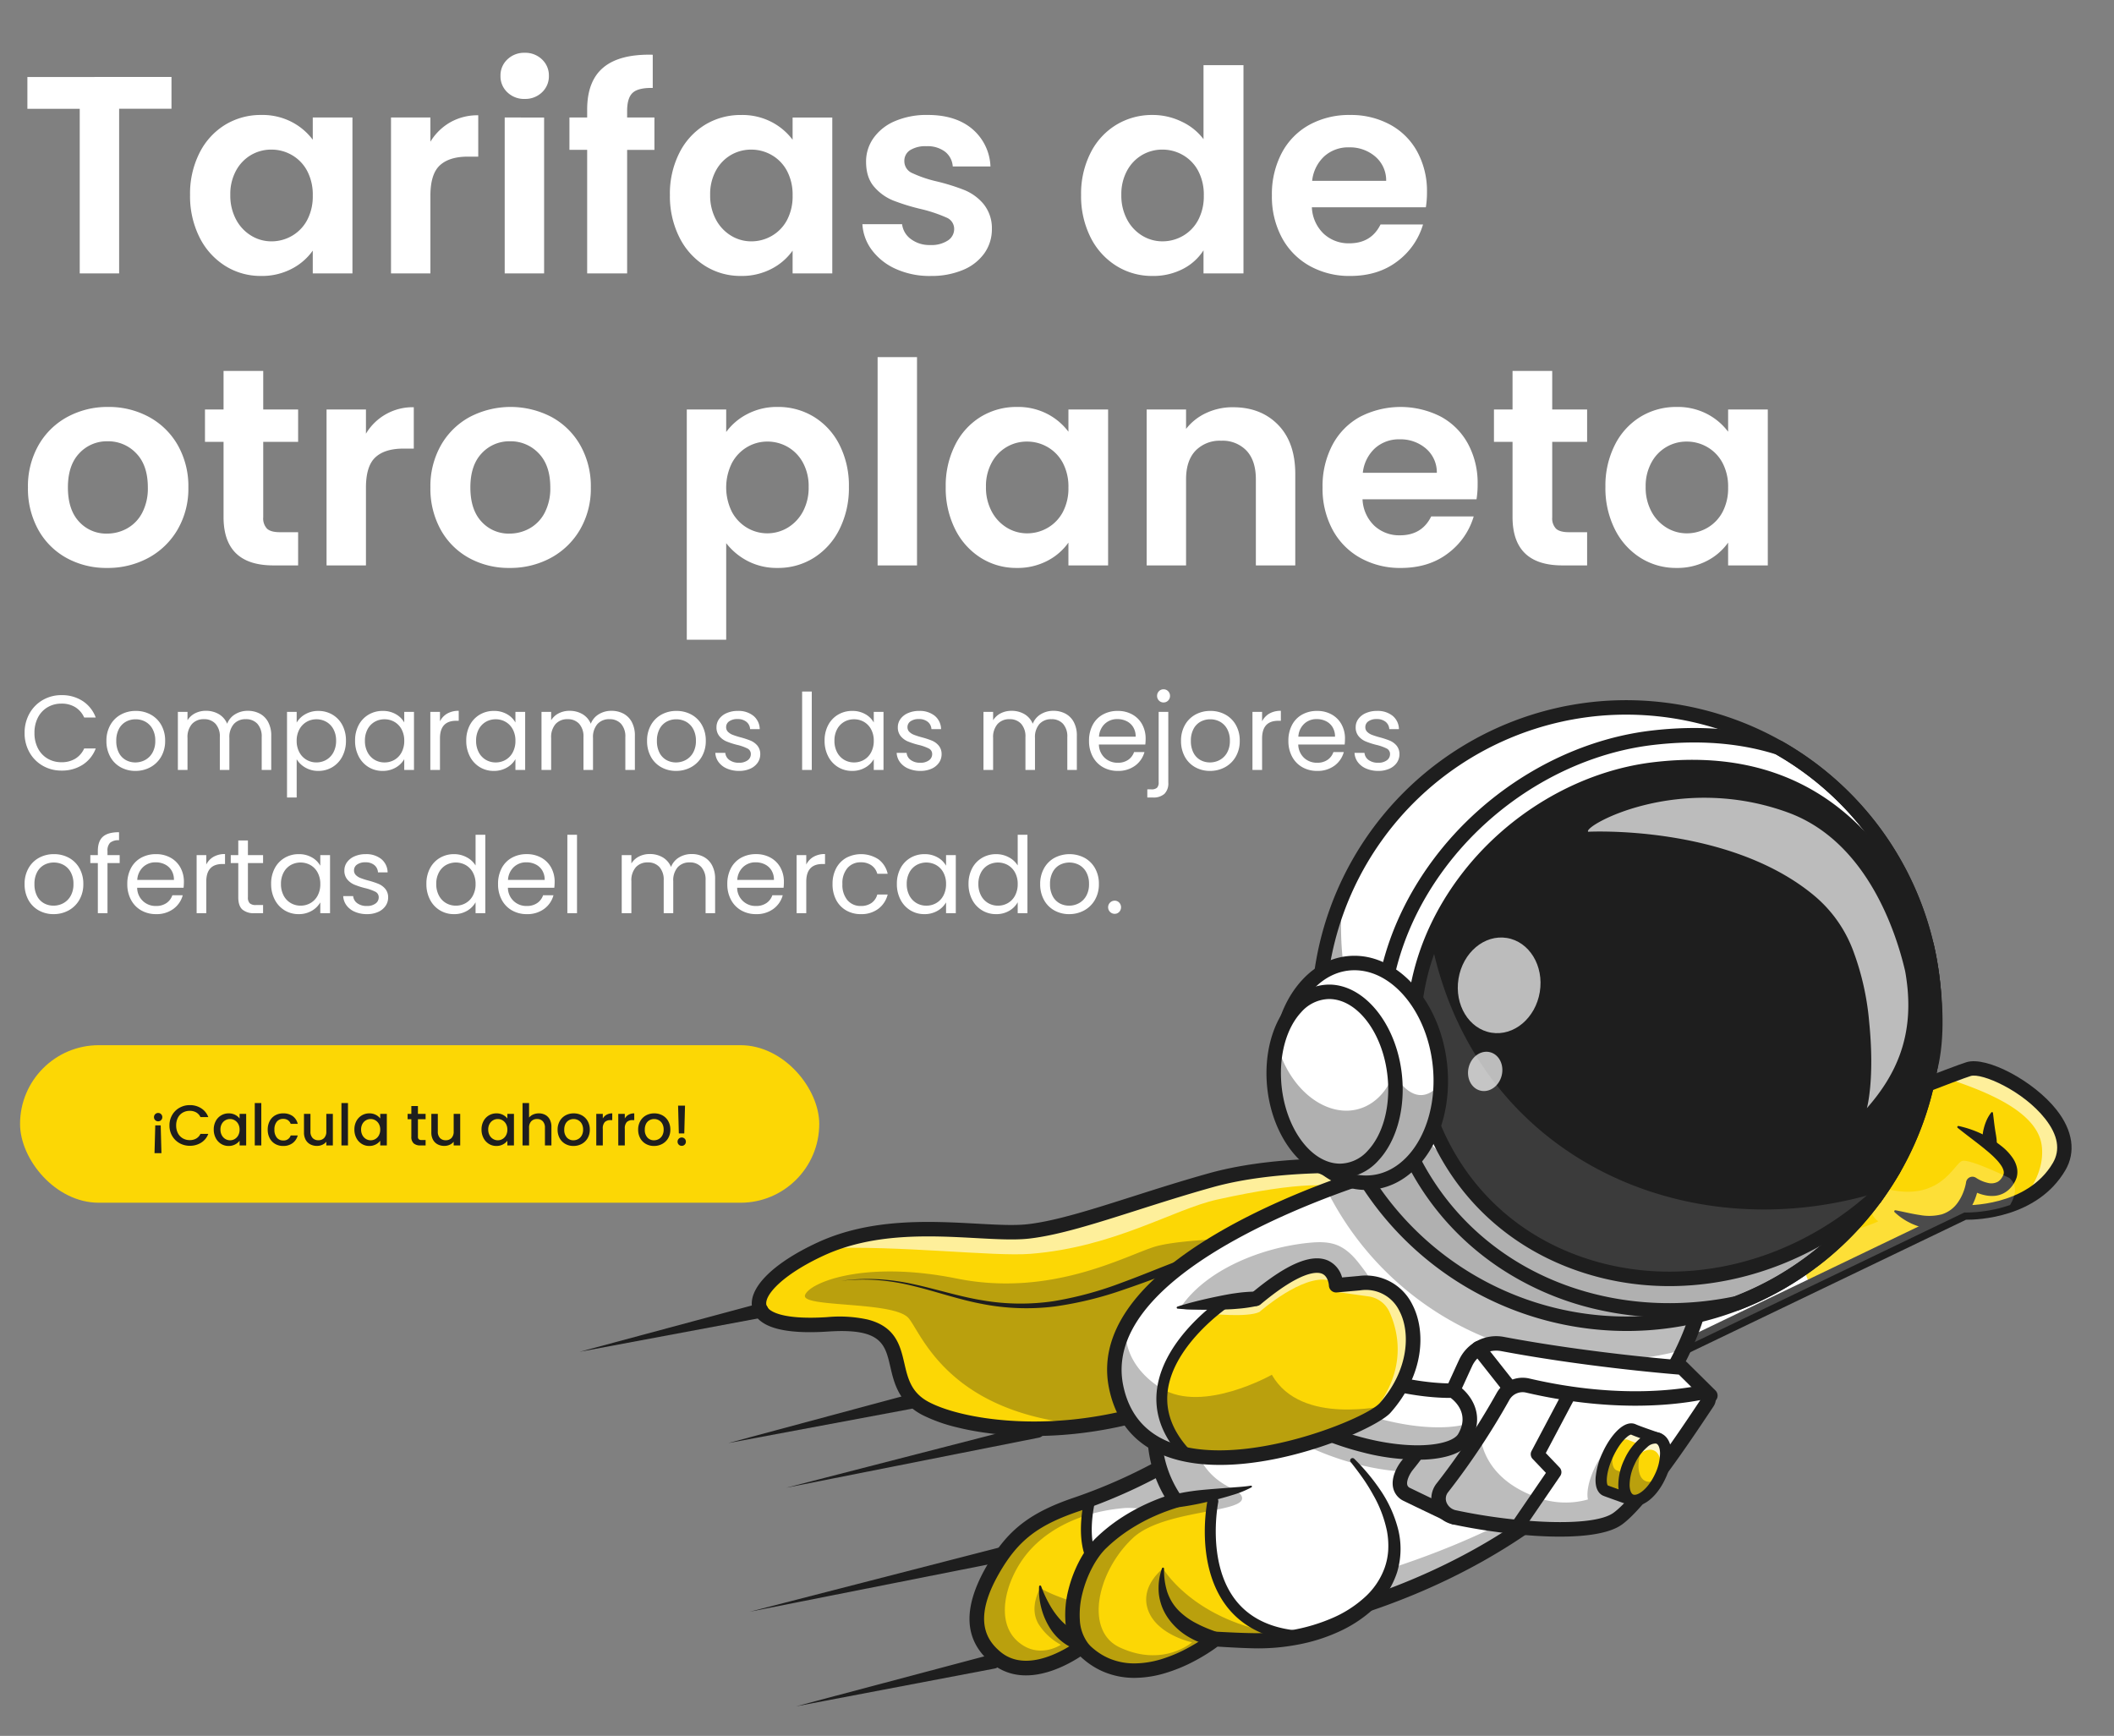 <svg xmlns="http://www.w3.org/2000/svg" xmlns:xlink="http://www.w3.org/1999/xlink" width="738" height="606" viewBox="0 0 738 606">
  <rect x="0" y="0" width="738" height="606" fill="#808080" stroke="none"/>
  <defs>
    <clipPath id="clip-path">
      <rect id="Rectángulo_2033" data-name="Rectángulo 2033" width="738" height="606" transform="translate(271 193)" fill="#fff" stroke="#707070" stroke-width="1"/>
    </clipPath>
    <clipPath id="clip-path-2">
      <rect id="Rectángulo_1571" data-name="Rectángulo 1571" width="488.637" height="414.23" fill="none"/>
    </clipPath>
    <clipPath id="clip-path-3">
      <rect id="Rectángulo_1544" data-name="Rectángulo 1544" width="48.026" height="41.412" fill="none"/>
    </clipPath>
    <clipPath id="clip-path-4">
      <rect id="Rectángulo_1545" data-name="Rectángulo 1545" width="133.42" height="102.242" fill="none"/>
    </clipPath>
    <clipPath id="clip-path-5">
      <rect id="Rectángulo_1546" data-name="Rectángulo 1546" width="184.235" height="81.361" fill="none"/>
    </clipPath>
    <clipPath id="clip-path-6">
      <rect id="Rectángulo_1547" data-name="Rectángulo 1547" width="188.67" height="74.857" fill="none"/>
    </clipPath>
    <clipPath id="clip-path-7">
      <rect id="Rectángulo_1548" data-name="Rectángulo 1548" width="204.387" height="160.81" fill="none"/>
    </clipPath>
    <clipPath id="clip-path-8">
      <rect id="Rectángulo_1549" data-name="Rectángulo 1549" width="79.421" height="100.58" fill="none"/>
    </clipPath>
    <clipPath id="clip-path-9">
      <rect id="Rectángulo_1550" data-name="Rectángulo 1550" width="39.257" height="30.508" fill="none"/>
    </clipPath>
    <clipPath id="clip-path-10">
      <rect id="Rectángulo_1551" data-name="Rectángulo 1551" width="97.999" height="41.197" fill="none"/>
    </clipPath>
    <clipPath id="clip-path-11">
      <rect id="Rectángulo_1552" data-name="Rectángulo 1552" width="100.959" height="39.776" fill="none"/>
    </clipPath>
    <clipPath id="clip-path-12">
      <rect id="Rectángulo_1553" data-name="Rectángulo 1553" width="36.092" height="37.006" fill="none"/>
    </clipPath>
    <clipPath id="clip-path-13">
      <rect id="Rectángulo_1554" data-name="Rectángulo 1554" width="64.437" height="34.708" fill="none"/>
    </clipPath>
    <clipPath id="clip-path-14">
      <rect id="Rectángulo_1555" data-name="Rectángulo 1555" width="31.139" height="43.698" fill="none"/>
    </clipPath>
    <clipPath id="clip-path-15">
      <rect id="Rectángulo_1556" data-name="Rectángulo 1556" width="37.472" height="25.282" fill="none"/>
    </clipPath>
    <clipPath id="clip-path-16">
      <rect id="Rectángulo_1557" data-name="Rectángulo 1557" width="134.94" height="91.205" fill="none"/>
    </clipPath>
    <clipPath id="clip-path-17">
      <rect id="Rectángulo_1558" data-name="Rectángulo 1558" width="215.126" height="124.118" fill="none"/>
    </clipPath>
    <clipPath id="clip-path-18">
      <rect id="Rectángulo_1559" data-name="Rectángulo 1559" width="56.579" height="40.686" fill="none"/>
    </clipPath>
    <clipPath id="clip-path-19">
      <rect id="Rectángulo_1560" data-name="Rectángulo 1560" width="46.72" height="38.332" fill="none"/>
    </clipPath>
    <clipPath id="clip-path-20">
      <rect id="Rectángulo_1561" data-name="Rectángulo 1561" width="124.807" height="93.955" fill="none"/>
    </clipPath>
    <clipPath id="clip-path-21">
      <rect id="Rectángulo_1562" data-name="Rectángulo 1562" width="28.795" height="33.479" fill="none"/>
    </clipPath>
    <clipPath id="clip-path-22">
      <rect id="Rectángulo_1563" data-name="Rectángulo 1563" width="11.874" height="13.836" fill="none"/>
    </clipPath>
    <clipPath id="clip-path-23">
      <rect id="Rectángulo_1564" data-name="Rectángulo 1564" width="76.418" height="33.611" fill="none"/>
    </clipPath>
    <clipPath id="clip-path-24">
      <rect id="Rectángulo_1565" data-name="Rectángulo 1565" width="70.339" height="38.879" fill="none"/>
    </clipPath>
    <clipPath id="clip-path-25">
      <rect id="Rectángulo_1566" data-name="Rectángulo 1566" width="5.932" height="13.544" fill="none"/>
    </clipPath>
    <clipPath id="clip-path-26">
      <rect id="Rectángulo_1567" data-name="Rectángulo 1567" width="15.809" height="24.063" fill="none"/>
    </clipPath>
    <clipPath id="clip-path-27">
      <rect id="Rectángulo_1568" data-name="Rectángulo 1568" width="13.624" height="19.11" fill="none"/>
    </clipPath>
    <clipPath id="clip-path-28">
      <rect id="Rectángulo_1569" data-name="Rectángulo 1569" width="12.427" height="13.902" fill="none"/>
    </clipPath>
    <clipPath id="clip-path-29">
      <rect id="Rectángulo_1570" data-name="Rectángulo 1570" width="11.926" height="20.754" fill="none"/>
    </clipPath>
  </defs>
  <g id="imagen_cabecera" data-name="imagen cabecera" transform="translate(-271 -193)" clip-path="url(#clip-path)">
    <rect id="Rectangle" width="279.001" height="55" rx="27.5" transform="translate(278 557.88)" fill="#fcd705"/>
    <path id="Rectangle_-_Contorno" data-name="Rectangle - Contorno" d="M27.5-.5h224a28.007,28.007,0,0,1,10.9,53.8,27.825,27.825,0,0,1-10.9,2.2H27.5A28.007,28.007,0,0,1,16.6,1.7,27.825,27.825,0,0,1,27.5-.5Zm224,55A27.007,27.007,0,0,0,262.01,2.622,26.83,26.83,0,0,0,251.5.5H27.5A27.007,27.007,0,0,0,16.99,52.378,26.83,26.83,0,0,0,27.5,54.5Z" transform="translate(278 557.88)" fill="rgba(0,0,0,0)"/>
    <path id="_LLAMADME_GRATIS_escritorio" data-name="¡LLAMADME GRATIS! escritorio" d="M3.22-11.34a1.389,1.389,0,0,1,1.02.42,1.412,1.412,0,0,1,.42,1.04,1.412,1.412,0,0,1-.42,1.04,1.389,1.389,0,0,1-1.02.42,1.412,1.412,0,0,1-1.04-.42,1.412,1.412,0,0,1-.42-1.04,1.412,1.412,0,0,1,.42-1.04A1.412,1.412,0,0,1,3.22-11.34ZM2.2-7H4.1l.26,9.7H1.94Zm4.96.02a7.1,7.1,0,0,1,.95-3.66,6.764,6.764,0,0,1,2.58-2.53,7.2,7.2,0,0,1,3.57-.91,7.252,7.252,0,0,1,3.95,1.09A6.207,6.207,0,0,1,20.72-9.9H17.98a3.674,3.674,0,0,0-1.5-1.64,4.451,4.451,0,0,0-2.22-.54,4.852,4.852,0,0,0-2.46.62,4.315,4.315,0,0,0-1.69,1.78,5.719,5.719,0,0,0-.61,2.7,5.719,5.719,0,0,0,.61,2.7A4.382,4.382,0,0,0,11.8-2.49a4.791,4.791,0,0,0,2.46.63,4.451,4.451,0,0,0,2.22-.54,3.674,3.674,0,0,0,1.5-1.64h2.74A6.154,6.154,0,0,1,18.21-.96,7.3,7.3,0,0,1,14.26.12a7.184,7.184,0,0,1-3.58-.91A6.785,6.785,0,0,1,8.11-3.32,7.1,7.1,0,0,1,7.16-6.98ZM22.62-5.56a6.1,6.1,0,0,1,.69-2.94,5.058,5.058,0,0,1,1.88-1.99,5.037,5.037,0,0,1,2.63-.71,4.811,4.811,0,0,1,2.27.51,4.607,4.607,0,0,1,1.55,1.27v-1.6h2.3V0h-2.3V-1.64a4.528,4.528,0,0,1-1.58,1.3,4.869,4.869,0,0,1-2.28.52,4.846,4.846,0,0,1-2.6-.73,5.177,5.177,0,0,1-1.87-2.04A6.276,6.276,0,0,1,22.62-5.56Zm9.02.04a3.99,3.99,0,0,0-.47-1.98,3.3,3.3,0,0,0-1.23-1.28,3.218,3.218,0,0,0-1.64-.44,3.276,3.276,0,0,0-1.64.43,3.243,3.243,0,0,0-1.23,1.26,3.934,3.934,0,0,0-.47,1.97,4.105,4.105,0,0,0,.47,2,3.316,3.316,0,0,0,1.24,1.31,3.18,3.18,0,0,0,1.63.45,3.218,3.218,0,0,0,1.64-.44,3.283,3.283,0,0,0,1.23-1.29A4.047,4.047,0,0,0,31.64-5.52Zm7.58-9.28V0H36.94V-14.8Zm2.24,9.28a6.244,6.244,0,0,1,.69-2.99,4.908,4.908,0,0,1,1.91-1.99,5.525,5.525,0,0,1,2.8-.7,5.494,5.494,0,0,1,3.31.95,4.677,4.677,0,0,1,1.77,2.71H49.48a2.6,2.6,0,0,0-.96-1.28,2.835,2.835,0,0,0-1.66-.46,2.76,2.76,0,0,0-2.23.99,4.188,4.188,0,0,0-.83,2.77,4.23,4.23,0,0,0,.83,2.78,2.749,2.749,0,0,0,2.23,1,2.53,2.53,0,0,0,2.62-1.74h2.46a4.925,4.925,0,0,1-1.8,2.67,5.312,5.312,0,0,1-3.28.99,5.464,5.464,0,0,1-2.8-.71,4.976,4.976,0,0,1-1.91-2A6.244,6.244,0,0,1,41.46-5.52Zm22.74-5.5V0H61.92V-1.3A3.69,3.69,0,0,1,60.51-.23a4.471,4.471,0,0,1-1.85.39,4.942,4.942,0,0,1-2.33-.54,3.9,3.9,0,0,1-1.62-1.6,5.19,5.19,0,0,1-.59-2.56v-6.48h2.26v6.14a3.2,3.2,0,0,0,.74,2.27,2.634,2.634,0,0,0,2.02.79,2.666,2.666,0,0,0,2.03-.79,3.172,3.172,0,0,0,.75-2.27v-6.14Zm5.28-3.78V0H67.2V-14.8Zm2.24,9.24a6.1,6.1,0,0,1,.69-2.94,5.058,5.058,0,0,1,1.88-1.99,5.037,5.037,0,0,1,2.63-.71,4.811,4.811,0,0,1,2.27.51,4.607,4.607,0,0,1,1.55,1.27v-1.6h2.3V0h-2.3V-1.64a4.528,4.528,0,0,1-1.58,1.3,4.869,4.869,0,0,1-2.28.52,4.846,4.846,0,0,1-2.6-.73,5.177,5.177,0,0,1-1.87-2.04A6.276,6.276,0,0,1,71.72-5.56Zm9.02.04a3.99,3.99,0,0,0-.47-1.98,3.3,3.3,0,0,0-1.23-1.28,3.218,3.218,0,0,0-1.64-.44,3.276,3.276,0,0,0-1.64.43,3.243,3.243,0,0,0-1.23,1.26,3.934,3.934,0,0,0-.47,1.97,4.105,4.105,0,0,0,.47,2,3.316,3.316,0,0,0,1.24,1.31,3.18,3.18,0,0,0,1.63.45,3.218,3.218,0,0,0,1.64-.44,3.283,3.283,0,0,0,1.23-1.29A4.047,4.047,0,0,0,80.74-5.52ZM93.9-9.16v6.1a1.171,1.171,0,0,0,.29.89,1.442,1.442,0,0,0,.99.27h1.4V0h-1.8a3.469,3.469,0,0,1-2.36-.72,2.967,2.967,0,0,1-.82-2.34v-6.1H90.3v-1.86h1.3v-2.74h2.3v2.74h2.68v1.86Zm14.76-1.86V0h-2.28V-1.3a3.69,3.69,0,0,1-1.41,1.07,4.471,4.471,0,0,1-1.85.39,4.942,4.942,0,0,1-2.33-.54,3.9,3.9,0,0,1-1.62-1.6,5.19,5.19,0,0,1-.59-2.56v-6.48h2.26v6.14a3.2,3.2,0,0,0,.74,2.27,2.634,2.634,0,0,0,2.02.79,2.666,2.666,0,0,0,2.03-.79,3.172,3.172,0,0,0,.75-2.27v-6.14Zm7.44,5.46a6.1,6.1,0,0,1,.69-2.94,5.058,5.058,0,0,1,1.88-1.99,5.037,5.037,0,0,1,2.63-.71,4.811,4.811,0,0,1,2.27.51,4.607,4.607,0,0,1,1.55,1.27v-1.6h2.3V0h-2.3V-1.64a4.528,4.528,0,0,1-1.58,1.3,4.869,4.869,0,0,1-2.28.52,4.846,4.846,0,0,1-2.6-.73,5.177,5.177,0,0,1-1.87-2.04A6.276,6.276,0,0,1,116.1-5.56Zm9.02.04a3.99,3.99,0,0,0-.47-1.98,3.3,3.3,0,0,0-1.23-1.28,3.218,3.218,0,0,0-1.64-.44,3.276,3.276,0,0,0-1.64.43,3.243,3.243,0,0,0-1.23,1.26,3.934,3.934,0,0,0-.47,1.97,4.105,4.105,0,0,0,.47,2,3.316,3.316,0,0,0,1.24,1.31,3.18,3.18,0,0,0,1.63.45,3.218,3.218,0,0,0,1.64-.44,3.283,3.283,0,0,0,1.23-1.29A4.047,4.047,0,0,0,125.12-5.52Zm11-5.68a4.622,4.622,0,0,1,2.25.54,3.844,3.844,0,0,1,1.56,1.6,5.339,5.339,0,0,1,.57,2.56V0h-2.26V-6.16a3.2,3.2,0,0,0-.74-2.27,2.634,2.634,0,0,0-2.02-.79,2.666,2.666,0,0,0-2.03.79,3.172,3.172,0,0,0-.75,2.27V0h-2.28V-14.8h2.28v5.06a3.823,3.823,0,0,1,1.47-1.08A4.915,4.915,0,0,1,136.12-11.2ZM148.18.18a5.644,5.644,0,0,1-2.82-.71,5.1,5.1,0,0,1-1.98-2,6.033,6.033,0,0,1-.72-2.99,5.917,5.917,0,0,1,.74-2.98,5.111,5.111,0,0,1,2.02-2,5.862,5.862,0,0,1,2.86-.7,5.862,5.862,0,0,1,2.86.7,5.111,5.111,0,0,1,2.02,2,5.917,5.917,0,0,1,.74,2.98,5.794,5.794,0,0,1-.76,2.98,5.262,5.262,0,0,1-2.07,2.01A5.966,5.966,0,0,1,148.18.18Zm0-1.98a3.393,3.393,0,0,0,1.65-.42,3.2,3.2,0,0,0,1.25-1.26,4.051,4.051,0,0,0,.48-2.04,4.135,4.135,0,0,0-.46-2.03,3.105,3.105,0,0,0-1.22-1.25,3.336,3.336,0,0,0-1.64-.42,3.281,3.281,0,0,0-1.63.42,3,3,0,0,0-1.19,1.25,4.29,4.29,0,0,0-.44,2.03,3.867,3.867,0,0,0,.91,2.75A3.007,3.007,0,0,0,148.18-1.8Zm10.26-7.62a3.581,3.581,0,0,1,1.33-1.31,3.934,3.934,0,0,1,1.97-.47v2.36h-.58a2.777,2.777,0,0,0-2.03.68,3.252,3.252,0,0,0-.69,2.36V0h-2.28V-11.02h2.28Zm7.68,0a3.581,3.581,0,0,1,1.33-1.31,3.934,3.934,0,0,1,1.97-.47v2.36h-.58a2.777,2.777,0,0,0-2.03.68,3.252,3.252,0,0,0-.69,2.36V0h-2.28V-11.02h2.28ZM176.3.18a5.644,5.644,0,0,1-2.82-.71,5.1,5.1,0,0,1-1.98-2,6.033,6.033,0,0,1-.72-2.99,5.917,5.917,0,0,1,.74-2.98,5.111,5.111,0,0,1,2.02-2,5.862,5.862,0,0,1,2.86-.7,5.862,5.862,0,0,1,2.86.7,5.111,5.111,0,0,1,2.02,2,5.917,5.917,0,0,1,.74,2.98,5.794,5.794,0,0,1-.76,2.98,5.262,5.262,0,0,1-2.07,2.01A5.966,5.966,0,0,1,176.3.18Zm0-1.98a3.393,3.393,0,0,0,1.65-.42,3.2,3.2,0,0,0,1.25-1.26,4.051,4.051,0,0,0,.48-2.04,4.135,4.135,0,0,0-.46-2.03A3.105,3.105,0,0,0,178-8.8a3.336,3.336,0,0,0-1.64-.42,3.281,3.281,0,0,0-1.63.42,3,3,0,0,0-1.19,1.25,4.29,4.29,0,0,0-.44,2.03,3.867,3.867,0,0,0,.91,2.75A3.007,3.007,0,0,0,176.3-1.8Zm10.84-12.1-.26,9.7h-1.9l-.26-9.7ZM186,.14a1.413,1.413,0,0,1-1.04-.42,1.412,1.412,0,0,1-.42-1.04,1.412,1.412,0,0,1,.42-1.04A1.413,1.413,0,0,1,186-2.78a1.389,1.389,0,0,1,1.02.42,1.412,1.412,0,0,1,.42,1.04,1.412,1.412,0,0,1-.42,1.04A1.389,1.389,0,0,1,186,.14Z" transform="translate(323 592.88)" fill="#1e1e1e"/>
    <path id="Asistencia_escritorio" data-name="Asistencia escritorio" d="M1.591-12.913a13.57,13.57,0,0,1,1.7-6.79A12.364,12.364,0,0,1,7.936-24.42a12.8,12.8,0,0,1,6.531-1.7,13.251,13.251,0,0,1,7.363,2.035,11.662,11.662,0,0,1,4.588,5.772H22.385A8.1,8.1,0,0,0,19.3-21.9a8.939,8.939,0,0,0-4.828-1.258A9.4,9.4,0,0,0,9.62-21.9a8.8,8.8,0,0,0-3.367,3.57,11.449,11.449,0,0,0-1.221,5.42A11.366,11.366,0,0,0,6.253-7.53,8.8,8.8,0,0,0,9.62-3.959,9.4,9.4,0,0,0,14.467-2.7,9.042,9.042,0,0,0,19.3-3.941a7.982,7.982,0,0,0,3.09-3.57h4.033A11.577,11.577,0,0,1,21.83-1.795,13.342,13.342,0,0,1,14.467.222,12.912,12.912,0,0,1,7.936-1.462a12.267,12.267,0,0,1-4.643-4.68A13.467,13.467,0,0,1,1.591-12.913ZM40.256.333A10.381,10.381,0,0,1,35.094-.962a9.219,9.219,0,0,1-3.626-3.681,11.287,11.287,0,0,1-1.313-5.532,10.962,10.962,0,0,1,1.351-5.495,9.306,9.306,0,0,1,3.682-3.663A10.68,10.68,0,0,1,40.4-20.609a10.68,10.68,0,0,1,5.217,1.277A9.339,9.339,0,0,1,49.3-15.688a10.935,10.935,0,0,1,1.351,5.513,10.8,10.8,0,0,1-1.388,5.532A9.617,9.617,0,0,1,45.51-.962,10.768,10.768,0,0,1,40.256.333Zm0-2.96a7.11,7.11,0,0,0,3.4-.851,6.475,6.475,0,0,0,2.571-2.553,8.177,8.177,0,0,0,.98-4.144,8.3,8.3,0,0,0-.962-4.144,6.3,6.3,0,0,0-2.516-2.535,7.019,7.019,0,0,0-3.367-.832,6.987,6.987,0,0,0-3.386.832,6.1,6.1,0,0,0-2.46,2.535,8.574,8.574,0,0,0-.925,4.144A8.805,8.805,0,0,0,34.5-5.994,6.025,6.025,0,0,0,36.926-3.46,6.808,6.808,0,0,0,40.256-2.627Zm39.22-18.019a8.869,8.869,0,0,1,4.218.981,7.075,7.075,0,0,1,2.923,2.941,9.82,9.82,0,0,1,1.073,4.773V0H84.36V-11.47a6.571,6.571,0,0,0-1.5-4.644,5.268,5.268,0,0,0-4.051-1.609,5.413,5.413,0,0,0-4.181,1.684,6.924,6.924,0,0,0-1.554,4.865V0h-3.33V-11.47a6.571,6.571,0,0,0-1.5-4.644,5.268,5.268,0,0,0-4.051-1.609,5.413,5.413,0,0,0-4.181,1.684,6.924,6.924,0,0,0-1.554,4.865V0H55.093V-20.276H58.46v2.923A6.653,6.653,0,0,1,61.143-19.8a8.124,8.124,0,0,1,3.718-.851A8.774,8.774,0,0,1,69.375-19.5,7,7,0,0,1,72.3-16.132a6.65,6.65,0,0,1,2.812-3.33A8.283,8.283,0,0,1,79.476-20.646ZM96.57-16.539a8.029,8.029,0,0,1,2.978-2.9,8.91,8.91,0,0,1,4.607-1.165,9.489,9.489,0,0,1,4.9,1.295,9.128,9.128,0,0,1,3.46,3.645,11.389,11.389,0,0,1,1.258,5.458,11.638,11.638,0,0,1-1.258,5.476A9.3,9.3,0,0,1,109.057-1a9.286,9.286,0,0,1-4.9,1.332,8.837,8.837,0,0,1-4.57-1.166,8.334,8.334,0,0,1-3.015-2.9V9.62H93.2v-29.9H96.57Zm13.764,6.327a8.243,8.243,0,0,0-.925-4,6.4,6.4,0,0,0-2.5-2.59,6.914,6.914,0,0,0-3.46-.888,6.734,6.734,0,0,0-3.423.906,6.628,6.628,0,0,0-2.516,2.627,8.139,8.139,0,0,0-.943,3.977,8.218,8.218,0,0,0,.943,4.015,6.628,6.628,0,0,0,2.516,2.627,6.734,6.734,0,0,0,3.423.906,6.8,6.8,0,0,0,3.46-.906,6.5,6.5,0,0,0,2.5-2.627A8.434,8.434,0,0,0,110.334-10.212Zm6.623,0a11.389,11.389,0,0,1,1.258-5.458,9.128,9.128,0,0,1,3.46-3.645,9.489,9.489,0,0,1,4.9-1.295,9,9,0,0,1,4.625,1.147,7.643,7.643,0,0,1,2.923,2.886v-3.7h3.4V0h-3.4V-3.774a7.933,7.933,0,0,1-2.979,2.941A8.91,8.91,0,0,1,126.54.333,9.191,9.191,0,0,1,121.656-1a9.342,9.342,0,0,1-3.441-3.737A11.638,11.638,0,0,1,116.957-10.212Zm17.168.037a8.243,8.243,0,0,0-.925-4,6.532,6.532,0,0,0-2.5-2.609,6.8,6.8,0,0,0-3.46-.906,6.813,6.813,0,0,0-3.441.888,6.442,6.442,0,0,0-2.479,2.59,8.243,8.243,0,0,0-.925,4,8.434,8.434,0,0,0,.925,4.051A6.544,6.544,0,0,0,123.8-3.533a6.7,6.7,0,0,0,3.441.906,6.8,6.8,0,0,0,3.46-.906,6.5,6.5,0,0,0,2.5-2.627A8.352,8.352,0,0,0,134.125-10.175Zm12.469-6.808a6.459,6.459,0,0,1,2.535-2.7,7.834,7.834,0,0,1,4.014-.962v3.478h-.888q-5.661,0-5.661,6.142V0h-3.367V-20.276h3.367Zm9.176,6.771a11.389,11.389,0,0,1,1.258-5.458,9.128,9.128,0,0,1,3.46-3.645,9.489,9.489,0,0,1,4.9-1.295,9,9,0,0,1,4.625,1.147,7.643,7.643,0,0,1,2.923,2.886v-3.7h3.4V0h-3.4V-3.774A7.933,7.933,0,0,1,169.96-.833,8.91,8.91,0,0,1,165.353.333,9.191,9.191,0,0,1,160.469-1a9.342,9.342,0,0,1-3.441-3.737A11.638,11.638,0,0,1,155.77-10.212Zm17.168.037a8.243,8.243,0,0,0-.925-4,6.532,6.532,0,0,0-2.5-2.609,6.8,6.8,0,0,0-3.46-.906,6.812,6.812,0,0,0-3.441.888,6.442,6.442,0,0,0-2.479,2.59,8.243,8.243,0,0,0-.925,4,8.434,8.434,0,0,0,.925,4.051,6.544,6.544,0,0,0,2.479,2.627,6.7,6.7,0,0,0,3.441.906,6.8,6.8,0,0,0,3.46-.906,6.5,6.5,0,0,0,2.5-2.627A8.352,8.352,0,0,0,172.938-10.175Zm33.485-10.471a8.869,8.869,0,0,1,4.218.981,7.074,7.074,0,0,1,2.923,2.941,9.82,9.82,0,0,1,1.073,4.773V0h-3.33V-11.47a6.571,6.571,0,0,0-1.5-4.644,5.268,5.268,0,0,0-4.052-1.609,5.413,5.413,0,0,0-4.181,1.684,6.924,6.924,0,0,0-1.554,4.865V0h-3.33V-11.47a6.571,6.571,0,0,0-1.5-4.644,5.268,5.268,0,0,0-4.051-1.609,5.413,5.413,0,0,0-4.181,1.684,6.924,6.924,0,0,0-1.554,4.865V0H182.04V-20.276h3.367v2.923a6.653,6.653,0,0,1,2.682-2.442,8.124,8.124,0,0,1,3.719-.851,8.774,8.774,0,0,1,4.514,1.147,7,7,0,0,1,2.923,3.367,6.65,6.65,0,0,1,2.812-3.33A8.283,8.283,0,0,1,206.423-20.646ZM228.993.333a10.381,10.381,0,0,1-5.161-1.295,9.219,9.219,0,0,1-3.626-3.681,11.287,11.287,0,0,1-1.313-5.532,10.962,10.962,0,0,1,1.35-5.495,9.306,9.306,0,0,1,3.682-3.663,10.68,10.68,0,0,1,5.217-1.277,10.681,10.681,0,0,1,5.217,1.277,9.339,9.339,0,0,1,3.681,3.644,10.935,10.935,0,0,1,1.351,5.513A10.8,10.8,0,0,1,238-4.643a9.617,9.617,0,0,1-3.756,3.681A10.768,10.768,0,0,1,228.993.333Zm0-2.96a7.109,7.109,0,0,0,3.4-.851,6.475,6.475,0,0,0,2.572-2.553,8.177,8.177,0,0,0,.98-4.144,8.3,8.3,0,0,0-.962-4.144,6.3,6.3,0,0,0-2.516-2.535,7.019,7.019,0,0,0-3.367-.832,6.987,6.987,0,0,0-3.385.832,6.1,6.1,0,0,0-2.46,2.535,8.574,8.574,0,0,0-.925,4.144,8.8,8.8,0,0,0,.907,4.181,6.025,6.025,0,0,0,2.423,2.534A6.808,6.808,0,0,0,228.993-2.627ZM251.008.333a10.488,10.488,0,0,1-4.181-.8,7.053,7.053,0,0,1-2.923-2.22,5.908,5.908,0,0,1-1.184-3.274H246.2a3.413,3.413,0,0,0,1.424,2.479,5.421,5.421,0,0,0,3.349.962,4.872,4.872,0,0,0,3.034-.851,2.6,2.6,0,0,0,1.11-2.146,2.116,2.116,0,0,0-1.184-1.979,16.6,16.6,0,0,0-3.663-1.277,26.922,26.922,0,0,1-3.682-1.2,6.532,6.532,0,0,1-2.442-1.813,4.732,4.732,0,0,1-1.018-3.164,4.794,4.794,0,0,1,.925-2.849,6.27,6.27,0,0,1,2.627-2.053,9.453,9.453,0,0,1,3.885-.759,8.3,8.3,0,0,1,5.439,1.7,6.132,6.132,0,0,1,2.22,4.662h-3.367a3.479,3.479,0,0,0-1.277-2.553,4.76,4.76,0,0,0-3.126-.962,4.823,4.823,0,0,0-2.886.777,2.4,2.4,0,0,0-1.073,2.035,2.231,2.231,0,0,0,.648,1.647,4.73,4.73,0,0,0,1.628,1.036,28.051,28.051,0,0,0,2.719.87,29.292,29.292,0,0,1,3.552,1.166,6.212,6.212,0,0,1,2.35,1.72,4.6,4.6,0,0,1,1.017,3,5.131,5.131,0,0,1-.925,3,6.169,6.169,0,0,1-2.609,2.091A9.324,9.324,0,0,1,251.008.333ZM276.39-27.38V0h-3.367V-27.38Zm4.477,17.168a11.389,11.389,0,0,1,1.258-5.458,9.127,9.127,0,0,1,3.46-3.645,9.489,9.489,0,0,1,4.9-1.295,9,9,0,0,1,4.625,1.147,7.642,7.642,0,0,1,2.923,2.886v-3.7h3.4V0h-3.4V-3.774a7.932,7.932,0,0,1-2.979,2.941A8.91,8.91,0,0,1,290.45.333,9.191,9.191,0,0,1,285.566-1a9.342,9.342,0,0,1-3.441-3.737A11.638,11.638,0,0,1,280.867-10.212Zm17.168.037a8.243,8.243,0,0,0-.925-4,6.532,6.532,0,0,0-2.5-2.609,6.8,6.8,0,0,0-3.459-.906,6.812,6.812,0,0,0-3.441.888,6.442,6.442,0,0,0-2.479,2.59,8.243,8.243,0,0,0-.925,4,8.434,8.434,0,0,0,.925,4.051,6.544,6.544,0,0,0,2.479,2.627,6.7,6.7,0,0,0,3.441.906,6.8,6.8,0,0,0,3.459-.906,6.5,6.5,0,0,0,2.5-2.627A8.352,8.352,0,0,0,298.035-10.175ZM314.315.333a10.488,10.488,0,0,1-4.181-.8,7.053,7.053,0,0,1-2.923-2.22,5.908,5.908,0,0,1-1.184-3.274h3.478a3.413,3.413,0,0,0,1.424,2.479,5.421,5.421,0,0,0,3.348.962,4.872,4.872,0,0,0,3.034-.851,2.6,2.6,0,0,0,1.11-2.146,2.116,2.116,0,0,0-1.184-1.979,16.6,16.6,0,0,0-3.663-1.277,26.922,26.922,0,0,1-3.681-1.2,6.532,6.532,0,0,1-2.442-1.813,4.732,4.732,0,0,1-1.018-3.164,4.794,4.794,0,0,1,.925-2.849,6.27,6.27,0,0,1,2.627-2.053,9.453,9.453,0,0,1,3.885-.759,8.3,8.3,0,0,1,5.439,1.7,6.132,6.132,0,0,1,2.22,4.662h-3.367a3.479,3.479,0,0,0-1.276-2.553,4.76,4.76,0,0,0-3.126-.962,4.823,4.823,0,0,0-2.886.777,2.4,2.4,0,0,0-1.073,2.035,2.231,2.231,0,0,0,.647,1.647,4.73,4.73,0,0,0,1.628,1.036,28.049,28.049,0,0,0,2.719.87,29.29,29.29,0,0,1,3.552,1.166,6.212,6.212,0,0,1,2.35,1.72,4.6,4.6,0,0,1,1.017,3,5.131,5.131,0,0,1-.925,3,6.169,6.169,0,0,1-2.609,2.091A9.324,9.324,0,0,1,314.315.333Zm46.4-20.979a8.869,8.869,0,0,1,4.218.981,7.075,7.075,0,0,1,2.923,2.941,9.82,9.82,0,0,1,1.073,4.773V0H365.6V-11.47a6.571,6.571,0,0,0-1.5-4.644,5.267,5.267,0,0,0-4.051-1.609,5.413,5.413,0,0,0-4.181,1.684,6.924,6.924,0,0,0-1.554,4.865V0h-3.33V-11.47a6.571,6.571,0,0,0-1.5-4.644,5.268,5.268,0,0,0-4.052-1.609,5.414,5.414,0,0,0-4.181,1.684,6.924,6.924,0,0,0-1.554,4.865V0H336.33V-20.276H339.7v2.923a6.653,6.653,0,0,1,2.682-2.442,8.124,8.124,0,0,1,3.719-.851,8.774,8.774,0,0,1,4.514,1.147,7,7,0,0,1,2.923,3.367,6.651,6.651,0,0,1,2.812-3.33A8.283,8.283,0,0,1,360.713-20.646Zm32.227,9.731a19.814,19.814,0,0,1-.111,2.035H376.623A6.555,6.555,0,0,0,378.677-4.2a6.531,6.531,0,0,0,4.533,1.684,6.226,6.226,0,0,0,3.645-1.017,5.386,5.386,0,0,0,2.053-2.719h3.626A8.716,8.716,0,0,1,389.277-1.5,9.827,9.827,0,0,1,383.209.333a10.249,10.249,0,0,1-5.161-1.295,9.167,9.167,0,0,1-3.571-3.681,11.418,11.418,0,0,1-1.295-5.532,11.581,11.581,0,0,1,1.258-5.513,8.831,8.831,0,0,1,3.534-3.644,10.518,10.518,0,0,1,5.236-1.277,10.176,10.176,0,0,1,5.106,1.258,8.711,8.711,0,0,1,3.422,3.459A10.21,10.21,0,0,1,392.94-10.915Zm-3.478-.7a6.211,6.211,0,0,0-.851-3.311,5.534,5.534,0,0,0-2.312-2.109,7.213,7.213,0,0,0-3.237-.722,6.24,6.24,0,0,0-4.348,1.628,6.633,6.633,0,0,0-2.053,4.514Zm9.731-11.951a2.154,2.154,0,0,1-1.609-.666,2.247,2.247,0,0,1-.647-1.628,2.247,2.247,0,0,1,.647-1.628,2.154,2.154,0,0,1,1.609-.666,2.154,2.154,0,0,1,1.609.666,2.247,2.247,0,0,1,.648,1.628,2.247,2.247,0,0,1-.648,1.628A2.154,2.154,0,0,1,399.193-23.569ZM400.858,4.4a5.136,5.136,0,0,1-1.369,3.959,5.71,5.71,0,0,1-4,1.258h-1.961V6.771h1.406a2.813,2.813,0,0,0,1.979-.555,2.558,2.558,0,0,0,.573-1.887v-24.6h3.367ZM415.4.333a10.381,10.381,0,0,1-5.161-1.295,9.219,9.219,0,0,1-3.626-3.681,11.287,11.287,0,0,1-1.314-5.532,10.962,10.962,0,0,1,1.35-5.495,9.306,9.306,0,0,1,3.681-3.663,10.681,10.681,0,0,1,5.217-1.277,10.68,10.68,0,0,1,5.217,1.277,9.339,9.339,0,0,1,3.681,3.644,10.935,10.935,0,0,1,1.35,5.513,10.8,10.8,0,0,1-1.387,5.532,9.617,9.617,0,0,1-3.755,3.681A10.769,10.769,0,0,1,415.4.333Zm0-2.96a7.11,7.11,0,0,0,3.4-.851,6.475,6.475,0,0,0,2.572-2.553,8.177,8.177,0,0,0,.98-4.144,8.3,8.3,0,0,0-.962-4.144,6.3,6.3,0,0,0-2.516-2.535,7.02,7.02,0,0,0-3.367-.832,6.987,6.987,0,0,0-3.385.832,6.1,6.1,0,0,0-2.461,2.535,8.574,8.574,0,0,0-.925,4.144,8.8,8.8,0,0,0,.906,4.181,6.025,6.025,0,0,0,2.423,2.534A6.807,6.807,0,0,0,415.4-2.627Zm18.2-14.356a6.459,6.459,0,0,1,2.534-2.7,7.834,7.834,0,0,1,4.015-.962v3.478h-.888q-5.661,0-5.661,6.142V0h-3.367V-20.276H433.6Zm28.934,6.068a19.814,19.814,0,0,1-.111,2.035H446.22A6.555,6.555,0,0,0,448.273-4.2a6.531,6.531,0,0,0,4.533,1.684,6.226,6.226,0,0,0,3.645-1.017A5.386,5.386,0,0,0,458.5-6.253h3.626A8.716,8.716,0,0,1,458.874-1.5,9.827,9.827,0,0,1,452.806.333a10.249,10.249,0,0,1-5.161-1.295,9.167,9.167,0,0,1-3.571-3.681,11.418,11.418,0,0,1-1.295-5.532,11.581,11.581,0,0,1,1.258-5.513,8.831,8.831,0,0,1,3.534-3.644,10.518,10.518,0,0,1,5.236-1.277,10.176,10.176,0,0,1,5.106,1.258,8.711,8.711,0,0,1,3.422,3.459A10.21,10.21,0,0,1,462.537-10.915Zm-3.478-.7a6.211,6.211,0,0,0-.851-3.311,5.534,5.534,0,0,0-2.312-2.109,7.213,7.213,0,0,0-3.237-.722,6.24,6.24,0,0,0-4.348,1.628,6.633,6.633,0,0,0-2.053,4.514ZM474.155.333a10.488,10.488,0,0,1-4.181-.8,7.053,7.053,0,0,1-2.923-2.22,5.908,5.908,0,0,1-1.184-3.274h3.478a3.413,3.413,0,0,0,1.424,2.479,5.421,5.421,0,0,0,3.348.962,4.872,4.872,0,0,0,3.034-.851,2.6,2.6,0,0,0,1.11-2.146,2.116,2.116,0,0,0-1.184-1.979,16.6,16.6,0,0,0-3.663-1.277,26.922,26.922,0,0,1-3.681-1.2,6.532,6.532,0,0,1-2.442-1.813,4.732,4.732,0,0,1-1.018-3.164A4.794,4.794,0,0,1,467.2-17.8a6.27,6.27,0,0,1,2.627-2.053,9.453,9.453,0,0,1,3.885-.759,8.3,8.3,0,0,1,5.439,1.7,6.132,6.132,0,0,1,2.22,4.662H478a3.479,3.479,0,0,0-1.276-2.553,4.76,4.76,0,0,0-3.127-.962,4.823,4.823,0,0,0-2.886.777,2.4,2.4,0,0,0-1.073,2.035,2.231,2.231,0,0,0,.647,1.647,4.73,4.73,0,0,0,1.628,1.036,28.049,28.049,0,0,0,2.719.87,29.29,29.29,0,0,1,3.552,1.166,6.212,6.212,0,0,1,2.349,1.72,4.6,4.6,0,0,1,1.018,3,5.131,5.131,0,0,1-.925,3,6.169,6.169,0,0,1-2.609,2.091A9.324,9.324,0,0,1,474.155.333Zm-462.463,50a10.381,10.381,0,0,1-5.162-1.3A9.219,9.219,0,0,1,2.9,45.356a11.287,11.287,0,0,1-1.313-5.531,10.962,10.962,0,0,1,1.35-5.495,9.306,9.306,0,0,1,3.682-3.663,10.68,10.68,0,0,1,5.217-1.277,10.68,10.68,0,0,1,5.217,1.277,9.339,9.339,0,0,1,3.682,3.644,10.935,10.935,0,0,1,1.351,5.513A10.8,10.8,0,0,1,20.7,45.356a9.617,9.617,0,0,1-3.755,3.681A10.768,10.768,0,0,1,11.692,50.333Zm0-2.96a7.11,7.11,0,0,0,3.4-.851,6.475,6.475,0,0,0,2.571-2.553,8.177,8.177,0,0,0,.981-4.144,8.3,8.3,0,0,0-.962-4.144,6.3,6.3,0,0,0-2.516-2.535,7.019,7.019,0,0,0-3.367-.832,6.987,6.987,0,0,0-3.385.832,6.1,6.1,0,0,0-2.461,2.535,8.574,8.574,0,0,0-.925,4.144,8.805,8.805,0,0,0,.907,4.181,6.025,6.025,0,0,0,2.423,2.535A6.808,6.808,0,0,0,11.692,47.373ZM34.78,32.5H30.525V50H27.158V32.5H24.531V29.724h2.627V28.281q0-3.4,1.757-4.976t5.642-1.573v2.812a4.47,4.47,0,0,0-3.126.87,3.843,3.843,0,0,0-.906,2.868v1.443H34.78ZM57.2,39.085a19.815,19.815,0,0,1-.111,2.035H40.885a6.373,6.373,0,0,0,6.586,6.364,6.226,6.226,0,0,0,3.645-1.018,5.386,5.386,0,0,0,2.053-2.719h3.626A8.716,8.716,0,0,1,53.539,48.5a9.827,9.827,0,0,1-6.068,1.832,10.249,10.249,0,0,1-5.161-1.3,9.167,9.167,0,0,1-3.57-3.681,11.417,11.417,0,0,1-1.3-5.531A11.581,11.581,0,0,1,38.7,34.312a8.831,8.831,0,0,1,3.534-3.644,10.518,10.518,0,0,1,5.236-1.277,10.176,10.176,0,0,1,5.106,1.258A8.711,8.711,0,0,1,56,34.108,10.21,10.21,0,0,1,57.2,39.085Zm-3.478-.7a6.211,6.211,0,0,0-.851-3.312,5.534,5.534,0,0,0-2.312-2.109,7.213,7.213,0,0,0-3.237-.722,6.24,6.24,0,0,0-4.347,1.628,6.633,6.633,0,0,0-2.054,4.514Zm11.285-5.365a6.459,6.459,0,0,1,2.535-2.7,7.834,7.834,0,0,1,4.014-.962v3.478H70.67q-5.661,0-5.661,6.142V50H61.642V29.724h3.367ZM79.55,32.5V44.45a2.843,2.843,0,0,0,.629,2.09,3.1,3.1,0,0,0,2.183.611h2.479V50H81.807a6.038,6.038,0,0,1-4.218-1.295q-1.406-1.3-1.406-4.255V32.5H73.556V29.724h2.627V24.618H79.55v5.106h5.291V32.5Zm8.1,7.289a11.389,11.389,0,0,1,1.258-5.458,9.128,9.128,0,0,1,3.46-3.644,9.489,9.489,0,0,1,4.9-1.295,9,9,0,0,1,4.625,1.147,7.643,7.643,0,0,1,2.923,2.886v-3.7h3.4V50h-3.4V46.226a7.933,7.933,0,0,1-2.979,2.941,8.91,8.91,0,0,1-4.607,1.166A9.191,9.191,0,0,1,92.352,49a9.342,9.342,0,0,1-3.441-3.737A11.638,11.638,0,0,1,87.653,39.788Zm17.168.037a8.243,8.243,0,0,0-.925-4,6.532,6.532,0,0,0-2.5-2.609,7.083,7.083,0,0,0-6.9-.018,6.442,6.442,0,0,0-2.479,2.59,8.243,8.243,0,0,0-.925,4,8.434,8.434,0,0,0,.925,4.051A6.544,6.544,0,0,0,94.5,46.466a6.7,6.7,0,0,0,3.441.907,6.8,6.8,0,0,0,3.46-.907,6.5,6.5,0,0,0,2.5-2.627A8.352,8.352,0,0,0,104.821,39.825ZM121.1,50.333a10.488,10.488,0,0,1-4.181-.8A7.053,7.053,0,0,1,114,47.318a5.907,5.907,0,0,1-1.184-3.275h3.478a3.413,3.413,0,0,0,1.424,2.479,5.421,5.421,0,0,0,3.348.962,4.872,4.872,0,0,0,3.034-.851,2.6,2.6,0,0,0,1.11-2.146,2.116,2.116,0,0,0-1.184-1.979,16.6,16.6,0,0,0-3.663-1.277,26.922,26.922,0,0,1-3.682-1.2,6.532,6.532,0,0,1-2.442-1.813,4.732,4.732,0,0,1-1.017-3.164,4.794,4.794,0,0,1,.925-2.849,6.27,6.27,0,0,1,2.627-2.053,9.453,9.453,0,0,1,3.885-.759,8.3,8.3,0,0,1,5.439,1.7,6.132,6.132,0,0,1,2.22,4.662h-3.367a3.479,3.479,0,0,0-1.276-2.553,4.76,4.76,0,0,0-3.127-.962,4.823,4.823,0,0,0-2.886.777,2.4,2.4,0,0,0-1.073,2.035,2.231,2.231,0,0,0,.647,1.647,4.73,4.73,0,0,0,1.628,1.036,28.05,28.05,0,0,0,2.72.869,29.291,29.291,0,0,1,3.552,1.166,6.212,6.212,0,0,1,2.35,1.72,4.6,4.6,0,0,1,1.017,3,5.131,5.131,0,0,1-.925,3,6.169,6.169,0,0,1-2.608,2.09A9.324,9.324,0,0,1,121.1,50.333Zm20.757-10.545a11.389,11.389,0,0,1,1.258-5.458,9.128,9.128,0,0,1,3.46-3.644,9.559,9.559,0,0,1,4.939-1.295,9.171,9.171,0,0,1,4.4,1.091,7.877,7.877,0,0,1,3.108,2.867V22.62h3.4V50h-3.4V46.189a7.879,7.879,0,0,1-2.96,2.979,8.811,8.811,0,0,1-4.588,1.166,9.224,9.224,0,0,1-8.362-5.069A11.638,11.638,0,0,1,141.858,39.788Zm17.168.037a8.243,8.243,0,0,0-.925-4,6.532,6.532,0,0,0-2.5-2.609,7.083,7.083,0,0,0-6.9-.018,6.442,6.442,0,0,0-2.479,2.59,8.243,8.243,0,0,0-.925,4,8.434,8.434,0,0,0,.925,4.051,6.544,6.544,0,0,0,2.479,2.627,6.7,6.7,0,0,0,3.441.907,6.8,6.8,0,0,0,3.46-.907,6.5,6.5,0,0,0,2.5-2.627A8.352,8.352,0,0,0,159.026,39.825Zm27.6-.74a19.818,19.818,0,0,1-.111,2.035H170.311a6.373,6.373,0,0,0,6.586,6.364,6.226,6.226,0,0,0,3.645-1.018,5.386,5.386,0,0,0,2.053-2.719h3.626a8.716,8.716,0,0,1-3.256,4.754,9.827,9.827,0,0,1-6.068,1.832,10.249,10.249,0,0,1-5.161-1.3,9.166,9.166,0,0,1-3.57-3.681,11.418,11.418,0,0,1-1.295-5.531,11.58,11.58,0,0,1,1.258-5.513,8.831,8.831,0,0,1,3.534-3.644,10.518,10.518,0,0,1,5.235-1.277A10.176,10.176,0,0,1,182,30.649a8.711,8.711,0,0,1,3.423,3.459A10.21,10.21,0,0,1,186.628,39.085Zm-3.478-.7a6.211,6.211,0,0,0-.851-3.312,5.534,5.534,0,0,0-2.312-2.109,7.213,7.213,0,0,0-3.238-.722,6.24,6.24,0,0,0-4.348,1.628,6.633,6.633,0,0,0-2.053,4.514ZM194.435,22.62V50h-3.367V22.62Zm40,6.734a8.869,8.869,0,0,1,4.218.981,7.074,7.074,0,0,1,2.923,2.941,9.82,9.82,0,0,1,1.073,4.773V50h-3.33V38.53a6.571,6.571,0,0,0-1.5-4.644,5.268,5.268,0,0,0-4.052-1.609,5.413,5.413,0,0,0-4.181,1.684,6.924,6.924,0,0,0-1.554,4.865V50H224.7V38.53a6.571,6.571,0,0,0-1.5-4.644,5.268,5.268,0,0,0-4.051-1.609,5.413,5.413,0,0,0-4.181,1.684,6.924,6.924,0,0,0-1.554,4.865V50h-3.367V29.724h3.367v2.923A6.653,6.653,0,0,1,216.1,30.2a8.124,8.124,0,0,1,3.719-.851,8.774,8.774,0,0,1,4.514,1.147,7,7,0,0,1,2.923,3.367,6.65,6.65,0,0,1,2.812-3.33A8.283,8.283,0,0,1,234.432,29.354Zm32.227,9.731a19.814,19.814,0,0,1-.111,2.035H250.342a6.373,6.373,0,0,0,6.586,6.364,6.226,6.226,0,0,0,3.645-1.018,5.386,5.386,0,0,0,2.053-2.719h3.626A8.716,8.716,0,0,1,263,48.5a9.827,9.827,0,0,1-6.068,1.832,10.249,10.249,0,0,1-5.162-1.3,9.166,9.166,0,0,1-3.57-3.681,11.418,11.418,0,0,1-1.295-5.531,11.58,11.58,0,0,1,1.258-5.513,8.831,8.831,0,0,1,3.534-3.644,10.518,10.518,0,0,1,5.236-1.277,10.176,10.176,0,0,1,5.106,1.258,8.711,8.711,0,0,1,3.422,3.459A10.21,10.21,0,0,1,266.659,39.085Zm-3.478-.7a6.211,6.211,0,0,0-.851-3.312,5.534,5.534,0,0,0-2.312-2.109,7.213,7.213,0,0,0-3.237-.722,6.24,6.24,0,0,0-4.348,1.628,6.633,6.633,0,0,0-2.053,4.514Zm11.285-5.365a6.459,6.459,0,0,1,2.534-2.7,7.834,7.834,0,0,1,4.015-.962v3.478h-.888q-5.661,0-5.661,6.142V50H271.1V29.724h3.367Zm9.176,6.808A11.471,11.471,0,0,1,284.9,34.33a9.051,9.051,0,0,1,3.5-3.644,11.1,11.1,0,0,1,11.285.518,8.557,8.557,0,0,1,3.2,5.032h-3.626a5.206,5.206,0,0,0-2.016-2.923,6.223,6.223,0,0,0-3.719-1.073,5.965,5.965,0,0,0-4.662,1.98,8.11,8.11,0,0,0-1.776,5.605,8.241,8.241,0,0,0,1.776,5.661,5.939,5.939,0,0,0,4.662,2,6.3,6.3,0,0,0,3.7-1.036,5.253,5.253,0,0,0,2.035-2.96h3.626a8.918,8.918,0,0,1-3.256,4.977,9.753,9.753,0,0,1-6.105,1.868,10.046,10.046,0,0,1-5.125-1.3,9.022,9.022,0,0,1-3.5-3.663A11.663,11.663,0,0,1,283.642,39.825Zm22.459-.037a11.389,11.389,0,0,1,1.258-5.458,9.127,9.127,0,0,1,3.46-3.644,9.489,9.489,0,0,1,4.9-1.295,9,9,0,0,1,4.625,1.147,7.642,7.642,0,0,1,2.923,2.886v-3.7h3.4V50h-3.4V46.226a7.932,7.932,0,0,1-2.979,2.941,8.91,8.91,0,0,1-4.606,1.166A9.191,9.191,0,0,1,310.8,49a9.342,9.342,0,0,1-3.441-3.737A11.638,11.638,0,0,1,306.1,39.788Zm17.168.037a8.243,8.243,0,0,0-.925-4,6.532,6.532,0,0,0-2.5-2.609,7.083,7.083,0,0,0-6.9-.018,6.442,6.442,0,0,0-2.479,2.59,8.243,8.243,0,0,0-.925,4,8.434,8.434,0,0,0,.925,4.051,6.544,6.544,0,0,0,2.479,2.627,6.7,6.7,0,0,0,3.441.907,6.8,6.8,0,0,0,3.459-.907,6.5,6.5,0,0,0,2.5-2.627A8.352,8.352,0,0,0,323.269,39.825Zm7.844-.037a11.389,11.389,0,0,1,1.258-5.458,9.127,9.127,0,0,1,3.46-3.644,9.559,9.559,0,0,1,4.939-1.295,9.171,9.171,0,0,1,4.4,1.091,7.877,7.877,0,0,1,3.108,2.867V22.62h3.4V50h-3.4V46.189a7.879,7.879,0,0,1-2.96,2.979,8.811,8.811,0,0,1-4.588,1.166,9.224,9.224,0,0,1-8.362-5.069A11.638,11.638,0,0,1,331.113,39.788Zm17.168.037a8.243,8.243,0,0,0-.925-4,6.532,6.532,0,0,0-2.5-2.609,7.083,7.083,0,0,0-6.9-.018,6.442,6.442,0,0,0-2.479,2.59,8.243,8.243,0,0,0-.925,4,8.434,8.434,0,0,0,.925,4.051,6.544,6.544,0,0,0,2.479,2.627,6.7,6.7,0,0,0,3.441.907,6.8,6.8,0,0,0,3.459-.907,6.5,6.5,0,0,0,2.5-2.627A8.352,8.352,0,0,0,348.281,39.825Zm17.945,10.508a10.381,10.381,0,0,1-5.161-1.3,9.219,9.219,0,0,1-3.626-3.681,11.287,11.287,0,0,1-1.314-5.531,10.962,10.962,0,0,1,1.35-5.495,9.306,9.306,0,0,1,3.681-3.663,11.3,11.3,0,0,1,10.434,0,9.339,9.339,0,0,1,3.681,3.644,10.935,10.935,0,0,1,1.35,5.513,10.8,10.8,0,0,1-1.387,5.531,9.617,9.617,0,0,1-3.755,3.681A10.768,10.768,0,0,1,366.226,50.333Zm0-2.96a7.11,7.11,0,0,0,3.4-.851,6.475,6.475,0,0,0,2.572-2.553,8.177,8.177,0,0,0,.98-4.144,8.3,8.3,0,0,0-.962-4.144,6.3,6.3,0,0,0-2.516-2.535,7.263,7.263,0,0,0-6.753,0,6.1,6.1,0,0,0-2.461,2.535,8.574,8.574,0,0,0-.925,4.144,8.8,8.8,0,0,0,.906,4.181,6.025,6.025,0,0,0,2.423,2.535A6.807,6.807,0,0,0,366.226,47.373Zm15.91,2.849a2.294,2.294,0,1,1,0-4.588,2.111,2.111,0,0,1,1.573.666,2.37,2.37,0,0,1,0,3.256A2.111,2.111,0,0,1,382.136,50.222Z" transform="translate(278 461.795)" fill="#fff"/>
    <g id="Grupo_2334" data-name="Grupo 2334" transform="translate(922.788 881.931) rotate(-166)">
      <g id="Grupo_2333" data-name="Grupo 2333" clip-path="url(#clip-path-2)">
        <path id="Trazado_5251" data-name="Trazado 5251" d="M.571,108.126c.11-.36.219-.72.345-1.069.092-.282.184-.555.292-.818.078-.23.163-.451.258-.672.146-.365.3-.72.451-1.066.137-.286.265-.573.41-.85.239-.5.494-.973.766-1.44.143-.259.295-.517.445-.766.206-.35.428-.68.649-1.01s.431-.635.66-.947.455-.615.691-.917c.574-.726,1.171-1.423,1.79-2.082.18-.193.361-.386.548-.569.368-.376.744-.734,1.126-1.091.187-.175.383-.348.579-.522.342-.3.692-.6,1.043-.888l.348-.281c.717-.569,1.448-1.11,2.174-1.607.173-.123.354-.245.525-.359.087-.061.182-.122.267-.175,0,0,.008,0,0-.009.056-.029.1-.068.161-.1a43.057,43.057,0,0,1,4.423-2.525c.2-.1.384-.2.579-.283,1.148-.558,2.244-1.033,3.261-1.437.333-.132.666-.265.988-.381.342-.131.674-.255.986-.363.267-.1.524-.183.772-.262,1.33-.441,2.369-.718,3-.881.09-.017.163-.036.235-.054.273-.068.427-.1.427-.1L74.559,46.636,130.806,0l15.942,57.475S127.479,71.306,105.237,87.19c-8.772,6.261-18,12.843-26.7,19.015-4.246,3.021-8.366,5.941-12.246,8.692-.431.3-.854.608-1.275.907-4.886,3.457-9.348,6.6-13.147,9.251-.46.322-.9.638-1.331.937-2.564,1.786-4.784,3.326-6.57,4.55-.219.144-.431.3-.64.435l-.02.016q-.514.343-.974.665c-.534.358-1.01.67-1.42.945-.162.106-.315.214-.457.3-.429.281-.769.492-1.016.643C31.87,138.046-5,127,.571,108.126" transform="translate(2.515 181.375)" fill="#fff"/>
        <path id="Trazado_5252" data-name="Trazado 5252" d="M.571,61.49c.109-.36.219-.72.345-1.069.092-.282.184-.556.291-.818.079-.23.163-.451.259-.672.145-.365.3-.72.451-1.066.137-.286.265-.573.41-.85.239-.5.494-.973.766-1.44.143-.259.295-.517.446-.766.205-.35.426-.68.648-1.01s.431-.635.659-.947.455-.615.692-.917c.573-.726,1.171-1.423,1.79-2.082.18-.193.36-.386.548-.569.368-.376.743-.734,1.126-1.091.187-.175.382-.348.579-.522.342-.308.693-.6,1.042-.888l.349-.281c.717-.569,1.447-1.11,2.174-1.607.173-.123.354-.245.526-.359.086-.061.181-.122.266-.175.058-.038.106-.077.162-.106a43.1,43.1,0,0,1,4.422-2.525c.2-.1.385-.2.579-.283,1.149-.558,2.245-1.033,3.262-1.437.343-.14.674-.264.988-.381.342-.131.674-.255.987-.363q.4-.143.771-.262c1.33-.441,2.369-.718,3-.881.091-.017.163-.036.237-.054.273-.068.426-.1.426-.1L74.559,0a46.823,46.823,0,0,1,9.182,17.565c5.959,21.688-5.21,42-5.21,42-4.246,3.021-8.366,5.941-12.247,8.692-.43.3-.853.608-1.275.907-4.886,3.457-9.349,6.6-13.147,9.251-.46.322-.9.638-1.332.937-2.563,1.786-4.782,3.326-6.569,4.55-.219.144-.431.3-.64.435l-.02.016q-.513.343-.974.665c-.535.358-1.01.67-1.421.945-.162.106-.315.214-.457.3-.428.281-.77.492-1.016.643C31.869,91.41-5,80.362.571,61.49" transform="translate(2.515 228.011)" fill="#fcd705"/>
        <g id="Grupo_2254" data-name="Grupo 2254" transform="translate(1.634 275.392)" opacity="0.6">
          <g id="Grupo_2253" data-name="Grupo 2253">
            <g id="Grupo_2252" data-name="Grupo 2252" clip-path="url(#clip-path-3)">
              <path id="Trazado_5253" data-name="Trazado 5253" d="M.571,14.989A30.006,30.006,0,0,1,10.972,0c-2.859,6.092-4.4,13.05-1.925,19.619C13.464,31.3,33.718,33.6,48.025,34.6c-1.9,1.3-7.938,5.426-8.591,5.816C31.869,44.909-5,33.861.571,14.989" transform="translate(0.001 -0.001)" fill="#fff"/>
            </g>
          </g>
        </g>
        <path id="Trazado_5254" data-name="Trazado 5254" d="M134.711,0l17.455,62.931-1.433,1.028c-4.076,2.925-99.925,71.693-107.5,76.193-6.341,3.767-24.408-.726-34.521-8.587C1.44,125.909-1.42,118.9.664,111.844,6.123,93.352,26.2,87.66,30.137,86.712Zm11.648,60.884L131.931,8.864,32.41,91.386l-.618.127c-.208.043-21.219,4.6-26.284,21.76-1.5,5.074.625,9.887,6.307,14.305,9.938,7.724,25.436,10.255,28.844,8.234,6.9-4.1,93.446-66.14,105.7-74.929" transform="translate(0 176.943)" fill="#1e1e1e"/>
        <path id="Trazado_5255" data-name="Trazado 5255" d="M24,37.4a36.986,36.986,0,0,1-10.741-1.25,31.78,31.78,0,0,1-5.22-1.835,18.8,18.8,0,0,1-5-3.134A9.614,9.614,0,0,1,.915,28.548a7.183,7.183,0,0,1-.907-3.764c.036-.327.079-.655.129-.981a7.886,7.886,0,0,1,.2-.82A7.624,7.624,0,0,1,.587,22.2,6.763,6.763,0,0,1,.9,21.42a8.842,8.842,0,0,1,2.044-2.872A8.517,8.517,0,0,1,6,16.751a11.427,11.427,0,0,1,3.226-.572,15.692,15.692,0,0,1,3.056.186c.493.079.983.17,1.468.281a15.44,15.44,0,0,1,1.512.424l-3.02,2.409c-.065-.517-.086-.875-.109-1.3-.02-.411-.029-.817-.029-1.223a23.093,23.093,0,0,1,.127-2.436,20.166,20.166,0,0,1,1.094-4.848A15.175,15.175,0,0,1,15.9,5.185a13.712,13.712,0,0,1,4.077-3.312A15.582,15.582,0,0,1,24.8.266a18.678,18.678,0,0,1,4.833-.2c.782.1,1.565.187,2.327.346.756.181,1.517.329,2.247.583a21.508,21.508,0,0,1,4.22,1.819.383.383,0,0,1-.164.716H38.25c-3.032.17-5.9.162-8.622.44A18.073,18.073,0,0,0,22.3,6.023a10.711,10.711,0,0,0-4.471,5.368,16.064,16.064,0,0,0-.961,3.689,18.664,18.664,0,0,0-.175,1.953c-.012.327-.016.655-.008.977,0,.306.025.681.045.893l.008.093a2.248,2.248,0,0,1-2.03,2.448,2.28,2.28,0,0,1-1-.132c-.247-.092-.665-.221-1.014-.311-.367-.1-.739-.176-1.111-.236A11.288,11.288,0,0,0,9.393,20.6a4.834,4.834,0,0,0-3.364,1.219,4.091,4.091,0,0,0-.917,1.431,3.04,3.04,0,0,0-.158.446,3.714,3.714,0,0,0-.129.475,3.633,3.633,0,0,0-.091.462,2.165,2.165,0,0,1-.029.325A2.751,2.751,0,0,0,5.1,26.226a6,6,0,0,0,1.189,1.412A15.685,15.685,0,0,0,8.035,29c.655.419,1.327.846,2.044,1.238,1.427.783,2.943,1.508,4.49,2.211,3.1,1.405,6.325,2.725,9.567,4.229l.012,0A.377.377,0,0,1,24,37.4" transform="translate(16.543 257.384)" fill="#1e1e1e"/>
        <path id="Trazado_5256" data-name="Trazado 5256" d="M4.029,13.191c-.749-1.917-1.39-3.723-2.11-5.413C1.576,6.928,1.186,6.123.872,5.32A14.094,14.094,0,0,1,.08,2.878L.036,2.643A2.241,2.241,0,0,1,4.016.871a8.174,8.174,0,0,1,1.42,2.957,12.6,12.6,0,0,1,.4,3.2,17.367,17.367,0,0,1-.253,3.162,12.657,12.657,0,0,1-.927,3.044.339.339,0,0,1-.622-.02Z" transform="translate(25.981 288.887)" fill="#1e1e1e"/>
        <g id="Grupo_2257" data-name="Grupo 2257" transform="translate(15.842 181.375)" opacity="0.2">
          <g id="Grupo_2256" data-name="Grupo 2256">
            <g id="Grupo_2255" data-name="Grupo 2255" clip-path="url(#clip-path-4)">
              <path id="Trazado_5257" data-name="Trazado 5257" d="M.61,91s.008,0,0-.009c.057-.029.1-.068.161-.1a43.17,43.17,0,0,1,4.423-2.525c.2-.1.384-.2.579-.283,1.149-.558,2.244-1.033,3.261-1.437.342-.14.674-.264.988-.381.342-.131.674-.255.986-.363q.4-.143.772-.262c1.331-.441,2.37-.719,3-.881.09-.017.163-.036.236-.054.273-.068.427-.1.427-.1l45.79-37.972L117.478,0l15.942,57.475S114.15,71.306,91.908,87.19C87.327,70.367,78.927,64.781,70.413,64.2,57.27,63.3,43.859,74.337,43.859,74.337c7.275,2.881,1.395,11.709,1.395,11.709-21.159-.763-22.071,14.7-24.857,15.912S3.153,100.1,3.153,100.1C-.311,98.322-.513,94.769.61,91" transform="translate(0.001 -0.001)" fill="#fff"/>
            </g>
          </g>
        </g>
        <path id="Trazado_5258" data-name="Trazado 5258" d="M6.305,82.391c3.645-7.715,9.178-16.776,17.333-27.342A143.046,143.046,0,0,1,83.787,9.328C107.645-.256,129.354-1.39,140.068,1.2c19.841,4.79,7.3,30.878,40.3,20.268s31.121,6.889,8.832,24.847c-.175.141-.349.281-.532.421-22.262,17.537-53.751,17.688-68.384,23.141-14.752,5.493-33.946,19.359-57.514,32.754S5.725,121.59,5.725,121.59-.041,117.27,0,105.946c.019-5.857,1.586-13.584,6.305-23.555" transform="translate(226.488 110.637)" fill="#fcd705"/>
        <g id="Grupo_2260" data-name="Grupo 2260" transform="translate(232.793 118.32)" opacity="0.3">
          <g id="Grupo_2259" data-name="Grupo 2259" transform="translate(0 0)">
            <g id="Grupo_2258" data-name="Grupo 2258" clip-path="url(#clip-path-5)">
              <path id="Trazado_5259" data-name="Trazado 5259" d="M0,74.708c3.645-7.715,9.178-16.776,17.333-27.343A143.049,143.049,0,0,1,77.482,1.646c49.072-8.42,64.713,18.053,70,21.224,6.951,4.164,37.024-5.69,36.75-1.17s-16.828,16.971-50,18.482S79.584,61.65,70.146,67.511s-42.124,13.85-42.124,13.85A142.53,142.53,0,0,1,0,74.708" transform="translate(0 0)" fill="#1e1e1e"/>
            </g>
          </g>
        </g>
        <g id="Grupo_2263" data-name="Grupo 2263" transform="translate(226.488 157.37)" opacity="0.6">
          <g id="Grupo_2262" data-name="Grupo 2262">
            <g id="Grupo_2261" data-name="Grupo 2261" clip-path="url(#clip-path-6)">
              <path id="Trazado_5260" data-name="Trazado 5260" d="M0,59.213c11.137-.439,5.51,17.306,58.994-9.332,13.948-6.947,30.667-24.725,58.546-34.116,12.482-4.2,45.09-8.106,71.131-15.765C166.41,17.537,134.92,17.688,120.287,23.141,105.535,28.634,86.341,42.5,62.773,55.9S5.725,74.858,5.725,74.858-.041,70.538,0,59.213" transform="translate(0 0)" fill="#fff"/>
            </g>
          </g>
        </g>
        <path id="Trazado_5261" data-name="Trazado 5261" d="M130.462,0a55.751,55.751,0,0,1,12.716,1.265c9.11,2.2,12.35,8.549,14.953,13.651,3.658,7.172,6.3,12.35,23.985,6.668,15.215-4.89,24.5-4.451,27.607,1.3C213.128,29.2,206.838,39.9,193.305,50.8c-15.961,12.86-36.19,16.753-52.445,19.881-6.9,1.328-12.859,2.474-17.175,4.081-9.209,3.429-20.383,10.321-33.321,18.3-7.524,4.641-15.3,9.439-23.826,14.282-23.686,13.463-56.5,19.025-57.885,19.256a2.531,2.531,0,0,1-1.928-.471c-.211-.158-5.195-3.991-6.446-13.189-1.369-10.066,1.663-28.11,23.879-56.913A145.656,145.656,0,0,1,90.743,7.469C106.276,1.948,120.114,0,130.462,0m39.422,28.979c-10.246,0-13.389-6.161-16.251-11.769-2.462-4.825-4.787-9.383-11.64-11.037-9.641-2.328-28.706-1.36-49.56,6.054A140.6,140.6,0,0,0,28.156,59.113c-19.41,25.162-23.281,41.1-23.11,50.04.135,7.06,2.71,10.8,4.006,12.247,6.208-1.15,34.6-6.858,54.991-18.444,8.444-4.8,16.185-9.574,23.67-14.19,13.166-8.12,24.536-15.133,34.211-18.735,4.71-1.754,10.86-2.937,17.982-4.308,15.7-3.022,35.249-6.783,50.231-18.854,12.126-9.771,16.852-18.412,15.141-21.583-1.239-2.3-7.644-3.388-21.618,1.1a45.936,45.936,0,0,1-13.777,2.589" transform="translate(223.97 108.115)" fill="#1e1e1e"/>
        <path id="Trazado_5262" data-name="Trazado 5262" d="M.52,81.527a216.407,216.407,0,0,1,16.6-19.248c2.965-3.03,6.029-5.976,9.278-8.743a76.992,76.992,0,0,1,10.392-7.613,41.029,41.029,0,0,1,5.918-2.9l1.578-.559,1.419-.48c.939-.35,1.88-.706,2.8-1.123a83.535,83.535,0,0,0,10.8-5.888c7.018-4.421,13.813-9.356,20.906-13.886A124.9,124.9,0,0,1,102.6,9.307a80.265,80.265,0,0,1,24.716-5.214c8.43-.492,16.8.343,25.144.263a75.937,75.937,0,0,0,12.463-1.061A67.3,67.3,0,0,0,177,0a67.453,67.453,0,0,1-12.027,3.6,76.335,76.335,0,0,1-12.505,1.383c-8.395.29-16.778-.331-25.075.367a78.69,78.69,0,0,0-24.1,5.715A122.8,122.8,0,0,0,81.6,23.2c-6.907,4.658-13.547,9.744-20.584,14.43a86.615,86.615,0,0,1-11.08,6.4c-.973.468-1.981.881-2.993,1.286l-1.541.565-1.369.525a37.443,37.443,0,0,0-5.276,2.758A73.128,73.128,0,0,0,29.1,56.626c-3.059,2.739-5.966,5.675-8.78,8.7A211.955,211.955,0,0,0,4.6,84.5l-.034.048A2.525,2.525,0,1,1,.482,81.577c.01-.013.028-.036.038-.05" transform="translate(229.036 147.946)" fill="#1e1e1e"/>
        <path id="Trazado_5263" data-name="Trazado 5263" d="M1.475,27.057,60.583,0,3.754,31.563A2.526,2.526,0,1,1,1.3,27.146c.056-.031.118-.063.175-.089" transform="translate(369.945 83.472)" fill="#1e1e1e"/>
        <path id="Trazado_5264" data-name="Trazado 5264" d="M1.45,38.275,82.745,0,3.729,42.781a2.526,2.526,0,1,1-2.4-4.442c.039-.021.086-.045.126-.064" transform="translate(324.373 73.241)" fill="#1e1e1e"/>
        <path id="Trazado_5265" data-name="Trazado 5265" d="M1.827,163.883c2.4-12.042,7.308-25.428,15.4-40.1C49.993,64.331,112.215,31.2,165.43,16.575c2.7-.738,14.1-2.909,14.1-2.909s14.591-19.419,29.46-11.96c9.183,4.607,12.667,13.487,8.2,29.246-3.673,12.976-9.107,20.555-23.471,29.682a188.406,188.406,0,0,0-32.01,26.311c-.531.556-.814.858-.814.858s6.892,12.988,5.093,33.1a80.259,80.259,0,0,1-3.465,17.128c-3.836,12.162-11.12,25.832-24.02,40.189q-2.83,3.152-5.516,6.122-3.824,4.232-7.378,8.116C90.6,230.7,74.133,243.87,47.664,241.024c-25.838-2.783-55.355-29.5-45.838-77.141" transform="translate(113.037 31.872)" fill="#fff"/>
        <path id="Trazado_5266" data-name="Trazado 5266" d="M32.788,62.291q1.258-.838,2.545-1.659c14.364-9.125,19.8-16.7,23.471-29.681,4.462-15.758.978-24.638-8.2-29.245-14.869-7.46-29.46,11.96-29.46,11.96s-11.4,2.171-14.1,2.909C4.711,17.214,2.36,17.9,0,18.615,24.524,24.354,31.938,58,32.788,62.291" transform="translate(271.427 31.872)" fill="#fcd705"/>
        <g id="Grupo_2266" data-name="Grupo 2266" transform="translate(127.776 31.872)" opacity="0.3">
          <g id="Grupo_2265" data-name="Grupo 2265">
            <g id="Grupo_2264" data-name="Grupo 2264" clip-path="url(#clip-path-7)">
              <path id="Trazado_5267" data-name="Trazado 5267" d="M0,128.452c.789-1.54,1.622-3.1,2.486-4.67C35.254,64.331,97.475,31.2,150.691,16.575c2.7-.739,14.1-2.909,14.1-2.909S179.381-5.754,194.25,1.706c9.183,4.607,12.666,13.486,8.2,29.245-3.673,12.976-9.107,20.555-23.471,29.681a188.478,188.478,0,0,0-32.01,26.311c-.53.555-.814.858-.814.858s16.895,31.846-9.107,73.007c17.381-35.968,3.282-62.544,3.282-62.544s1.275-.246.814-.858c-31.568-42.221,6.419-28.975,22.259-34.472,15.633-5.427,25.232-15.071,29.347-24.715,4.38-10.262,4.5-24.278-4.512-29.207-8.76-4.79-15.185,2.36-15.185,2.36a20.869,20.869,0,0,1,9.369,5.179c4.788,4.976,2.363,12.279,2.363,12.279s-13.707-4.6-38.628.565S33.525,72.63,0,128.452" transform="translate(0.001 0)" fill="#1e1e1e"/>
            </g>
          </g>
        </g>
        <path id="Trazado_5268" data-name="Trazado 5268" d="M204.351,0a18.28,18.28,0,0,1,8.3,2.007c10.966,5.5,14.074,16.032,9.5,32.19-4.007,14.157-10.2,22.01-24.545,31.123a187.078,187.078,0,0,0-31.16,25.539,66.83,66.83,0,0,1,4.9,26.257c-.064,15.448-5.049,39.325-28.434,65.346-42.919,47.757-61.58,67-92.988,63.624C32.4,244.2,16.084,232.609,7.354,215.837,1.525,204.639-.857,191.7.273,177.374c1.279-16.209,7.089-33.791,17.268-52.258l2.211,1.219-2.211-1.219c15.3-27.75,37.923-51.737,67.247-71.294,24.12-16.086,52.649-28.924,82.5-37.127,2.329-.641,10.566-2.241,13.367-2.78C183.181,10.825,192.839,0,204.351,0M56.835,241.422c24.942,0,42.1-17.58,82.322-62.335,22.213-24.718,27.018-47.2,27.138-61.7.129-15.709-5.047-25.75-5.1-25.85a2.533,2.533,0,0,1,.381-2.893A188.161,188.161,0,0,1,194.9,61.058c13.292-8.445,18.734-15.306,22.394-28.236,5.074-17.923-1.511-23.6-6.906-26.3-12.8-6.425-26.182,11.039-26.315,11.216a2.529,2.529,0,0,1-1.544.962c-3.909.744-11.844,2.3-13.9,2.866-31.267,8.59-108.147,36.115-146.667,105.99-18.2,33.013-21.8,63.539-10.131,85.953,7.959,15.291,22.762,25.852,38.633,27.559a59.483,59.483,0,0,0,6.37.356" transform="translate(110.509 29.318)" fill="#1e1e1e"/>
        <path id="Trazado_5269" data-name="Trazado 5269" d="M1.45,38.275,82.745,0,3.728,42.781a2.525,2.525,0,1,1-2.4-4.442l.127-.064" transform="translate(326.264 28.162)" fill="#1e1e1e"/>
        <path id="Trazado_5270" data-name="Trazado 5270" d="M1.468,29.62,65.646,0,3.746,34.125A2.526,2.526,0,1,1,1.307,29.7c.051-.028.109-.056.161-.081" transform="translate(319.736 0.001)" fill="#1e1e1e"/>
        <path id="Trazado_5271" data-name="Trazado 5271" d="M22.185,18.455a42.107,42.107,0,0,0-4.145-5.227,28.89,28.89,0,0,0-4.771-4.186,19.157,19.157,0,0,0-2.607-1.534,21.067,21.067,0,0,0-2.694-1.14A28.2,28.2,0,0,0,2.3,5.119L2.168,5.1A2.534,2.534,0,0,1,2.286.071,15.926,15.926,0,0,1,9.932,1.254,18.733,18.733,0,0,1,16.225,5.58a24.508,24.508,0,0,1,4.282,5.927,23.984,23.984,0,0,1,2.355,6.7.366.366,0,0,1-.663.269Z" transform="translate(290.271 42.94)" fill="#1e1e1e"/>
        <path id="Trazado_5272" data-name="Trazado 5272" d="M1.9,0A1.882,1.882,0,0,1,2.91.3c9.379,5.967,9.379,23.157,9.375,23.886a1.894,1.894,0,0,1-1.894,1.881H10.38A1.9,1.9,0,0,1,8.5,24.16C8.5,24,8.489,8.334.878,3.491A1.893,1.893,0,0,1,1.9,0" transform="translate(292.868 70.635)" fill="#1e1e1e"/>
        <path id="Trazado_5273" data-name="Trazado 5273" d="M1.475,27.057,60.583,0,3.754,31.562A2.526,2.526,0,1,1,1.3,27.145c.056-.031.118-.062.175-.089" transform="translate(428.054 101.814)" fill="#1e1e1e"/>
        <path id="Trazado_5274" data-name="Trazado 5274" d="M2.523,0a2.517,2.517,0,0,1,1.95.92c9.47,11.5,13.2,25.954,10.788,41.8a67.669,67.669,0,0,1-6.552,20.6,2.525,2.525,0,0,1-4.427-2.429C4.455,60.57,21.213,29.191.575,4.129A2.525,2.525,0,0,1,2.523,0" transform="translate(76.381 233.713)" fill="#fff"/>
        <path id="Trazado_5275" data-name="Trazado 5275" d="M22.352,90.425C-20.329,61.763,5.385,29.92,39,21.367c4.729-1.2,14.726-3.049,14.726-3.049S74.03-8.6,95.976,2.828c12.074,6.291,10.62,28.532,4.605,38.247C91.926,55.058,78.725,61.73,78.9,61.9a40.942,40.942,0,0,1,13.164,38.682" transform="translate(195.291 39.903)" fill="#fff"/>
        <path id="Trazado_5276" data-name="Trazado 5276" d="M42.174,66.059S39.684,19.587,0,24.9a116.7,116.7,0,0,1,30.133-7.706S41.615-4.471,68.613.838c0,0,18.984,9.35,8.791,36.125,0,0-10.568,21.954-35.23,29.1" transform="translate(220.13 40.745)" fill="#fcd705"/>
        <g id="Grupo_2269" data-name="Grupo 2269" transform="translate(220.985 39.903)" opacity="0.3">
          <g id="Grupo_2268" data-name="Grupo 2268">
            <g id="Grupo_2267" data-name="Grupo 2267" clip-path="url(#clip-path-8)">
              <path id="Trazado_5277" data-name="Trazado 5277" d="M0,26.172a71.938,71.938,0,0,1,13.3-4.8c4.733-1.206,14.73-3.049,14.73-3.049S48.337-8.6,70.281,2.826C82.354,9.119,80.9,31.359,74.888,41.078,66.229,55.058,53.032,61.728,53.209,61.9A40.953,40.953,0,0,1,66.374,100.58L55.885,99.052c-.574-9.3-4.177-26.147-22.455-28.589C21.086,64.84,55.39,59.448,64.392,45.692,73.775,31.353,73.14,10.1,59.785,7.44,43.32,4.164,35.626,15.247,35.626,15.247S49.17,14.73,53.84,23.464C57.608,30.514,51.682,37.8,51.682,37.8S35.712,21.367,2.815,25.982c-.938.132-1.881.1-2.815.19" transform="translate(0 0)" fill="#1e1e1e"/>
            </g>
          </g>
        </g>
        <path id="Trazado_5278" data-name="Trazado 5278" d="M24.151,93.644a71.8,71.8,0,0,1-11.6-8.5,43.386,43.386,0,0,1-9.129-11.5A28.224,28.224,0,0,1,.038,58.912,30,30,0,0,1,4.893,44.493,45.608,45.608,0,0,1,15.048,33.532a60.958,60.958,0,0,1,12.6-7.651A73.331,73.331,0,0,1,41.5,21.1c4.718-1.084,9.338-1.943,14.021-2.807l-1.595.986c1.184-1.5,2.327-2.777,3.568-4.081q1.843-1.927,3.837-3.7a55.947,55.947,0,0,1,8.64-6.369A37.917,37.917,0,0,1,80.065.868a27.443,27.443,0,0,1,11.2-.514,26.308,26.308,0,0,1,5.444,1.523c.876.341,1.724.74,2.558,1.16a16.153,16.153,0,0,1,2.554,1.616,19.829,19.829,0,0,1,6.453,9.611,35.006,35.006,0,0,1,1.632,10.9A44.849,44.849,0,0,1,108.6,35.931a37.07,37.07,0,0,1-1.7,5.23c-.356.858-.752,1.709-1.2,2.547-.223.419-.468.839-.718,1.246l-.722,1.132a60.164,60.164,0,0,1-6.642,8.379,68.671,68.671,0,0,1-7.9,7.129q-2.1,1.626-4.322,3.092c-.735.487-1.493.965-2.218,1.416l-.447.284c-.01.006.013-.009.017-.013l.094-.075a2.491,2.491,0,0,0,.394-.434c1.045-1.78-1.232-4.717-.325-3.273l.03.029.061.058.241.229.963.918A43.706,43.706,0,0,1,97.551,98.19c-.054.907-.146,1.814-.266,2.723-.059.455-.129.91-.21,1.37s-.161.885-.3,1.453a2.524,2.524,0,0,1-4.905-1.191l.018-.078c.063-.262.153-.691.214-1.059s.127-.772.178-1.164c.1-.785.185-1.58.232-2.38A38.481,38.481,0,0,0,80.662,67.423l-.893-.851-.223-.213-.056-.053-.028-.026c.885,1.429-1.415-1.533-.346-3.337a2.759,2.759,0,0,1,.451-.489l.157-.124.149-.106c.282-.189.441-.284.633-.406.727-.451,1.415-.886,2.1-1.343q2.063-1.364,4.019-2.875A63.549,63.549,0,0,0,93.944,51a55.111,55.111,0,0,0,6.085-7.674l.657-1.03c.2-.321.383-.64.562-.976.358-.668.685-1.368.983-2.089a32.19,32.19,0,0,0,1.466-4.515,39.845,39.845,0,0,0,1.159-9.545,30.039,30.039,0,0,0-1.375-9.308,14.824,14.824,0,0,0-4.751-7.212,11.108,11.108,0,0,0-1.774-1.12c-.693-.348-1.393-.679-2.11-.957a21.247,21.247,0,0,0-4.413-1.237,22.377,22.377,0,0,0-9.147.432,32.893,32.893,0,0,0-8.736,3.7A50.588,50.588,0,0,0,64.74,15.3q-1.825,1.646-3.521,3.437c-1.111,1.178-2.245,2.461-3.16,3.656a2.644,2.644,0,0,1-1.595.986c-4.592.888-9.248,1.8-13.721,2.871a71.886,71.886,0,0,0-12.849,4.5A62.86,62.86,0,0,0,18.3,37.7,40.5,40.5,0,0,0,9.13,47.26,25.518,25.518,0,0,0,4.64,59.246a22.634,22.634,0,0,0,.3,6.419,28.323,28.323,0,0,0,2.014,6.241,42.589,42.589,0,0,0,7.719,11.1,64.727,64.727,0,0,0,4.98,4.831c1.76,1.519,3.58,2.983,5.439,4.41l0,0a.843.843,0,0,1-.943,1.393" transform="translate(193.023 37.383)" fill="#1e1e1e"/>
        <path id="Trazado_5279" data-name="Trazado 5279" d="M26.43,4.084A27.66,27.66,0,0,1,23.245,5.8c-1.059.5-2.128.959-3.2,1.391-2.144.88-4.337,1.619-6.52,2.372L6.957,11.754c-2.186.728-4.4,1.407-6.485,2.3l-.03.013A.317.317,0,0,1,.1,13.547,34.813,34.813,0,0,1,5.846,9.368c2-1.22,4.036-2.367,6.088-3.46S16.043,3.743,18.14,2.79C20.216,1.834,22.381.916,24.373.174L24.464.14A2.216,2.216,0,0,1,26.43,4.084" transform="translate(249.461 99.12)" fill="#1e1e1e"/>
        <path id="Trazado_5280" data-name="Trazado 5280" d="M2.254.11A19.419,19.419,0,0,1,4.675,0c.777.018,1.55.064,2.32.152a25.694,25.694,0,0,1,4.565.927,22.649,22.649,0,0,1,8.325,4.447,18.679,18.679,0,0,1,3.234,3.516,18.837,18.837,0,0,1,2.192,4.162,20.535,20.535,0,0,1,1.072,8.888.365.365,0,0,1-.719.051V22.14a25.146,25.146,0,0,0-3.056-7.619,18.23,18.23,0,0,0-2.441-3.011,17.426,17.426,0,0,0-2.993-2.326,24.542,24.542,0,0,0-7.066-2.822c-1.253-.31-2.531-.553-3.82-.756-.647-.087-1.293-.189-1.941-.256l-1.857-.2-.23-.024A2.524,2.524,0,0,1,2.254.11" transform="translate(246.647 55.589)" fill="#1e1e1e"/>
        <path id="Trazado_5281" data-name="Trazado 5281" d="M7.356,0c8.033,0,14.908,2.379,20.5,7.1C41.532,18.671,42.534,40.013,42.571,40.916a1.894,1.894,0,0,1-3.784.153c-.009-.2-.988-20.608-13.393-31.083C19.372,4.9,11.544,2.928,2.133,4.132A1.894,1.894,0,0,1,1.654.375,45.143,45.143,0,0,1,7.356,0" transform="translate(220.783 63.748)" fill="#1e1e1e"/>
        <path id="Trazado_5282" data-name="Trazado 5282" d="M0,62.84,25.913,13.556,58.9,4.689,76.346,0S90.887,2.96,94.408,3.73c4.778,1.035,3.869,6.766,2.285,10.123a107.181,107.181,0,0,0-6.159,16.655c-2.411,8.558-3.623,16.346-4.879,22.758a11.76,11.76,0,0,1-10.83,9.5c-31.979,1.868-62.865,7.176-62.865,7.176Z" transform="translate(101.869 119.649)" fill="#fff"/>
        <path id="Trazado_5283" data-name="Trazado 5283" d="M78.871,0a2.523,2.523,0,0,1,.5.051c.6.121,14.6,2.975,18.093,3.734a6.632,6.632,0,0,1,4.74,3.573c1.528,3.1.638,7.246-.7,10.1-5.984,12.7-8.215,24.729-10.008,34.39-.286,1.539-.56,3.019-.837,4.432A14.278,14.278,0,0,1,77.5,67.815C46.037,69.656,15.218,74.9,14.91,74.957a2.523,2.523,0,0,1-1.716-.318l-11.958-7.1a2.524,2.524,0,0,1-.945-3.345L26.2,14.9a2.524,2.524,0,0,1,1.579-1.263L78.215.087A2.518,2.518,0,0,1,78.871,0M14.979,69.827c5.393-.889,33.537-5.374,62.224-7.052a9.232,9.232,0,0,0,8.5-7.469c.274-1.4.545-2.86.828-4.383C88.377,40.976,90.674,28.6,96.937,15.3c1.007-2.139,1.32-4.541.743-5.711a1.617,1.617,0,0,0-1.286-.872C93.332,8.053,81.7,5.678,78.95,5.118L30.157,18.231,5.874,64.421Z" transform="translate(99.345 117.124)" fill="#1e1e1e"/>
        <path id="Trazado_5284" data-name="Trazado 5284" d="M2.526,0A2.51,2.51,0,0,1,4.068.528l14.15,10.942a2.524,2.524,0,1,1-3.087,3.993L.98,4.521A2.524,2.524,0,0,1,2.526,0" transform="translate(167.701 165.448)" fill="#1e1e1e"/>
        <g id="Grupo_2272" data-name="Grupo 2272" transform="translate(160.58 119.65)" opacity="0.3">
          <g id="Grupo_2271" data-name="Grupo 2271" transform="translate(0 0)">
            <g id="Grupo_2270" data-name="Grupo 2270" clip-path="url(#clip-path-9)">
              <path id="Trazado_5285" data-name="Trazado 5285" d="M.191,4.689,17.635,0S32.176,2.96,35.7,3.73c3.648.789,3.982,4.323,3.231,7.44a14.377,14.377,0,0,1-.946,2.682,107.162,107.162,0,0,0-6.16,16.655c-1.092-2.127-4.21-6.412-11.372-5.491A27.028,27.028,0,0,0,11.173,28.3C.475,34.068-.559,17.829.191,4.689" transform="translate(0 0)" fill="#1e1e1e"/>
            </g>
          </g>
        </g>
        <g id="Grupo_2275" data-name="Grupo 2275" transform="translate(181.029 129.432)" opacity="0.3">
          <g id="Grupo_2274" data-name="Grupo 2274" transform="translate(0 0)">
            <g id="Grupo_2273" data-name="Grupo 2273" clip-path="url(#clip-path-10)">
              <path id="Trazado_5286" data-name="Trazado 5286" d="M0,15.235c7.163-.921,10.281,3.364,11.373,5.491A107.243,107.243,0,0,1,17.532,4.07a14.337,14.337,0,0,0,.947-2.682C38.554-2.5,71.587.9,97.589,22.979c.139.12.278.24.41.366a80.285,80.285,0,0,1-3.465,17.128,9.483,9.483,0,0,1-8.747-.769C46.7,14.736,8.482,26.072,8.482,26.072S.076,23.351,0,15.235" transform="translate(0.001 0)" fill="#1e1e1e"/>
            </g>
          </g>
        </g>
        <path id="Trazado_5287" data-name="Trazado 5287" d="M100.329,33.652A9.523,9.523,0,0,0,97.595,22.98C58.756-10.006,4.228-1.3.613,11.1-2.7,22.457,8.489,26.072,8.489,26.072S46.7,14.738,85.794,39.706a9.5,9.5,0,0,0,13.976-4.6Z" transform="translate(181.024 136.371)" fill="#fff"/>
        <g id="Grupo_2278" data-name="Grupo 2278" transform="translate(181.025 136.371)" opacity="0.3">
          <g id="Grupo_2277" data-name="Grupo 2277" transform="translate(0 0)">
            <g id="Grupo_2276" data-name="Grupo 2276" clip-path="url(#clip-path-11)">
              <path id="Trazado_5288" data-name="Trazado 5288" d="M.611,11.1C4.226-1.3,58.755-10.006,97.594,22.982a9.524,9.524,0,0,1,2.732,10.672l-.555,1.451A9.391,9.391,0,0,1,95.9,39.776a9.525,9.525,0,0,0-3.326-6.469C59.3,5.039,14.5,7.387.081,16.437A13.257,13.257,0,0,1,.611,11.1" transform="translate(0.001 0)" fill="#1e1e1e"/>
            </g>
          </g>
        </g>
        <path id="Trazado_5289" data-name="Trazado 5289" d="M36.31,0C55.858,0,80.9,5.806,101.759,23.522a12.061,12.061,0,0,1,3.456,13.5l-.559,1.453A12.022,12.022,0,0,1,86.966,44.3c-37.6-24.013-74.86-13.451-75.23-13.341l-.748.22-.744-.239C5.566,29.429-2.444,23.7.72,12.855c1.209-4.143,6.2-7.722,14.051-10.077A76.941,76.941,0,0,1,36.31,0M93.426,41.142a6.987,6.987,0,0,0,6.517-4.476l.559-1.455a7.007,7.007,0,0,0-2.011-7.842C70.124,3.278,33.747,2.355,16.222,7.614,9.182,9.725,6.1,12.436,5.568,14.268c-2.2,7.549,3.476,10.723,5.578,11.617,6.038-1.576,41.663-9.393,78.539,14.159a6.941,6.941,0,0,0,3.743,1.1m9.432-5.024h0Z" transform="translate(178.493 133.905)" fill="#1e1e1e"/>
        <path id="Trazado_5290" data-name="Trazado 5290" d="M.133,44.962A27.431,27.431,0,0,1,4.374,32.119C7.738,27.468,41.13,1.693,68.116.078,80.183-.635,90.969,3.467,97.223,16.442a1.464,1.464,0,0,1,.095.2c14.5,30.64-30.577,66.078-55.973,82.979-3.572,2.379-6.753,4.392-9.328,5.97-4.027,2.468-6.558,3.881-6.759,4l10.11-16.2,19.7-31.575.215-.34,2.051-3.3A38.072,38.072,0,0,1,51.549,64.6a26.572,26.572,0,0,1-3.515,2.6,1.051,1.051,0,0,1-.088.063A20.293,20.293,0,0,1,35.532,70.44a16.215,16.215,0,0,1-3.635-.7h-.006c-.366-.12-.562-.2-.562-.2L21.5,72.927a11.382,11.382,0,0,1-4.6.606l-.031-.007a11.271,11.271,0,0,1-7.056-3.149A30.687,30.687,0,0,1,.133,44.962" transform="translate(206.634 118.738)" fill="#fff"/>
        <g id="Grupo_2281" data-name="Grupo 2281" transform="translate(270.671 118.409)" opacity="0.3">
          <g id="Grupo_2280" data-name="Grupo 2280" transform="translate(0)">
            <g id="Grupo_2279" data-name="Grupo 2279" clip-path="url(#clip-path-12)">
              <path id="Trazado_5291" data-name="Trazado 5291" d="M0,.827S21.748-5.487,33.186,16.772a1.467,1.467,0,0,1,.095.2,29.855,29.855,0,0,1,1.912,20.032c-.208-.524-.435-1.042-.681-1.559a1.476,1.476,0,0,0-.1-.208c-4.119-12.553-18-15.431-18-15.431s3.3-6.015-4.3-13.688C5.878-.179,0,.827,0,.827" transform="translate(0 0)" fill="#1e1e1e"/>
            </g>
          </g>
        </g>
        <g id="Grupo_2284" data-name="Grupo 2284" transform="translate(224.306 167.349)" opacity="0.3">
          <g id="Grupo_2283" data-name="Grupo 2283" transform="translate(0 0)">
            <g id="Grupo_2282" data-name="Grupo 2282" clip-path="url(#clip-path-13)">
              <path id="Trazado_5292" data-name="Trazado 5292" d="M7.584,30.14c2.7,2.149,5.768,4.017,9.187,4.46,3.259.423,6.54-.481,9.636-1.584C42.132,27.41,58.98,15.232,64.436.335c-2.707-1.186-5.826,1.1-8.7,1.8C50.93,3.3,46.023,4.507,41.849,7.163c-2.316,1.474-4.341,3.356-6.531,5.011a40.3,40.3,0,0,1-8.8,5.046,19.951,19.951,0,0,1-8.18,1.81C13.36,18.877,5.559,13.4,1.28,17.872c-4.209,4.4,3.033,9.66,6.3,12.268" transform="translate(0 0.001)" fill="#1e1e1e"/>
            </g>
          </g>
        </g>
        <path id="Trazado_5293" data-name="Trazado 5293" d="M61.963,0C36.394,4.123,7.814,25.859,4.637,31.948-7.587,55.383,6.278,78.687,23.913,72.018l7.675-2.652S36.51,86.92,57.593,58" transform="translate(206.372 118.907)" fill="#fff"/>
        <path id="Trazado_5294" data-name="Trazado 5294" d="M63.725,55.873s5.309-.949,10.372-10.137c0,0,21.3-25.089-5.556-45.736,0,0-54.88,9.495-67.295,41.363,0,0-8.47,29.343,18.747,32.184l11.439-4.26s2.214,8.633,10.65,5.128c0,0,10.443-7.9,15.674-17.164Z" transform="translate(206.209 118.816)" fill="#fcd705"/>
        <g id="Grupo_2287" data-name="Grupo 2287" transform="translate(205.319 149.053)" opacity="0.6">
          <g id="Grupo_2286" data-name="Grupo 2286" transform="translate(0 0)">
            <g id="Grupo_2285" data-name="Grupo 2285" clip-path="url(#clip-path-14)">
              <path id="Trazado_5295" data-name="Trazado 5295" d="M31.139,37.078l-10.431,1.1A9.46,9.46,0,0,1,12.3,34.643C7.68,28.817,1.445,16.839,9.05,0,9.05,0-1.816,10.693.265,26.449c0,0,5.072,21.307,22.9,16.559l6.787-3.959Z" transform="translate(0 0)" fill="#fff"/>
            </g>
          </g>
        </g>
        <g id="Grupo_2290" data-name="Grupo 2290" transform="translate(240.797 167.986)" opacity="0.6">
          <g id="Grupo_2289" data-name="Grupo 2289" transform="translate(0 0)">
            <g id="Grupo_2288" data-name="Grupo 2288" clip-path="url(#clip-path-15)">
              <path id="Trazado_5296" data-name="Trazado 5296" d="M37.472,0S24.609,1.733,20.906,4.734c0,0-11.439,16.6-20.906,16.6l1.272,3.907,5.828.038,8.8-8.922,6.976-8.433L34.834,3.761Z" transform="translate(0 0)" fill="#fff"/>
            </g>
          </g>
        </g>
        <path id="Trazado_5297" data-name="Trazado 5297" d="M72.523,0c.24,0,.475,0,.714.006C86.751.218,96.532,6.4,102.309,18.378,123.344,61.99,34.8,114.12,31.016,116.318a2.524,2.524,0,0,1-2.538-4.365c.886-.515,88.3-51.952,69.284-91.381C92.882,10.455,84.6,5.233,73.159,5.054c-.2,0-.414,0-.618,0C46.7,5.046,12.67,30.1,9.424,36.319,2.287,50,4.963,62.913,10.469,69.119a12.966,12.966,0,0,0,15.1,3.741l7.744-2.676a2.523,2.523,0,0,1,3.255,1.7c0,.011.913,2.982,3.248,3.385,1.848.322,7.352-.555,18.286-15.554a2.525,2.525,0,0,1,4.08,2.975C52.756,75.622,45.14,81.36,38.895,80.236a9.061,9.061,0,0,1-6.115-4.528l-5.494,1.9A18.137,18.137,0,0,1,6.693,72.47C-.148,64.761-3.34,49.871,4.948,33.983,8.706,26.777,43.834,0,72.523,0" transform="translate(203.823 115.705)" fill="#1e1e1e"/>
        <path id="Trazado_5298" data-name="Trazado 5298" d="M1.387,7.59a49.7,49.7,0,0,1,6.38-2.6c2.166-.759,4.392-1.361,6.615-1.97s4.467-1.161,6.723-1.68C23.369.835,25.64.355,27.959,0A.368.368,0,0,1,28.21.68C26.227,1.932,24.2,3.054,22.155,4.154q-3.07,1.625-6.185,3.127c-2.08.993-4.156,1.994-6.292,2.837a49.889,49.889,0,0,1-6.529,2.2A2.541,2.541,0,0,1,1.387,7.59" transform="translate(261.697 166.956)" fill="#1e1e1e"/>
        <path id="Trazado_5299" data-name="Trazado 5299" d="M3.006,0A1.886,1.886,0,0,1,4.055.318c8.1,5.4,12.721,12.3,13.733,20.524C20.015,38.937,3.978,56.8,3.294,57.554a1.893,1.893,0,0,1-2.8-2.547c.156-.172,15.558-17.354,13.536-33.715C13.155,14.222,9.093,8.225,1.955,3.469A1.894,1.894,0,0,1,3.006,0" transform="translate(272.045 116.917)" fill="#1e1e1e"/>
        <g id="Grupo_2293" data-name="Grupo 2293" transform="translate(113.038 182.065)" opacity="0.3">
          <g id="Grupo_2292" data-name="Grupo 2292">
            <g id="Grupo_2291" data-name="Grupo 2291" clip-path="url(#clip-path-16)">
              <path id="Trazado_5300" data-name="Trazado 5300" d="M1.827,13.691q1.609-.909,3.243-1.748A105.987,105.987,0,0,1,20.848,5.328q2.943-.956,5.926-1.748a107.54,107.54,0,0,1,102.19,26.482c.9.865,1.786,1.748,2.657,2.651.461.473.915.953,1.37,1.439q.994,1.061,1.95,2.146c-3.572,2.379-6.752,4.392-9.328,5.97C90.6,80.507,74.133,93.678,47.664,90.832,21.827,88.049-7.69,61.333,1.827,13.691" transform="translate(0 0)" fill="#1e1e1e"/>
            </g>
          </g>
        </g>
        <path id="Trazado_5301" data-name="Trazado 5301" d="M.918,93.5A106.942,106.942,0,0,1,21.288,43.316a108.611,108.611,0,0,1,7.407-8.883c1.286-1.392,2.629-2.758,4.008-4.108A107.632,107.632,0,0,1,45.916,19.411,106.876,106.876,0,0,1,74.027,5.331q2.949-.956,5.931-1.751a107.595,107.595,0,0,1,75.346,200.4c-1.133.573-2.286,1.115-3.45,1.632q-4.653,2.107-9.446,3.745A108.156,108.156,0,0,1,96.7,214.577q-3.652-.368-7.284-.986A107.584,107.584,0,0,1,.918,93.5" transform="translate(54.807 196.58)" fill="#fff"/>
        <path id="Trazado_5302" data-name="Trazado 5302" d="M107.72,0a107.841,107.841,0,0,1,47.962,204.457c-1.085.55-2.217,1.086-3.459,1.637-3.091,1.4-6.277,2.663-9.468,3.754a108.413,108.413,0,0,1-45.817,5.229c-2.47-.249-4.926-.582-7.3-.988A107.824,107.824,0,0,1,21.352,43.412a109.305,109.305,0,0,1,7.424-8.9c1.181-1.279,2.5-2.626,4.016-4.117a108.2,108.2,0,0,1,13.245-10.94A107.148,107.148,0,0,1,74.215,5.337c1.96-.635,3.96-1.226,5.944-1.755A107.82,107.82,0,0,1,107.72,0m.118,215.119a107.962,107.962,0,0,0,34.753-5.752c3.176-1.086,6.346-2.343,9.424-3.737,1.235-.549,2.36-1.081,3.441-1.628A107.338,107.338,0,0,0,80.29,4.073c-1.975.526-3.967,1.115-5.917,1.747A106.665,106.665,0,0,0,46.329,19.867,107.74,107.74,0,0,0,33.147,30.755c-1.514,1.484-2.822,2.824-4,4.1a108.856,108.856,0,0,0-7.39,8.863A107.065,107.065,0,0,0,1.437,93.776l-.252-.033.252.033A107.3,107.3,0,0,0,89.725,213.588c2.363.4,4.807.735,7.265.983a107.557,107.557,0,0,0,10.848.548" transform="translate(54.54 196.332)" fill="#1e1e1e"/>
        <g id="Grupo_2296" data-name="Grupo 2296" transform="translate(54.805 196.579)" opacity="0.35">
          <g id="Grupo_2295" data-name="Grupo 2295">
            <g id="Grupo_2294" data-name="Grupo 2294" clip-path="url(#clip-path-17)">
              <path id="Trazado_5303" data-name="Trazado 5303" d="M184.807,32.716A107.507,107.507,0,0,0,79.958,3.583q-2.982.791-5.926,1.749A107.751,107.751,0,0,0,32.7,30.324c-1.373,1.354-2.717,2.716-4.007,4.106a109.725,109.725,0,0,0-7.4,8.888A106.9,106.9,0,0,0,.92,93.5a108.2,108.2,0,0,0,.189,29.532A107.329,107.329,0,0,1,28.531,66.42c1.283-1.391,2.628-2.752,4.007-4.107A107.249,107.249,0,0,1,73.86,37.321q2.955-.957,5.934-1.748a107.6,107.6,0,0,1,134.057,88.544,107.376,107.376,0,0,0-29.044-91.4" transform="translate(0 0.001)" fill="#1e1e1e"/>
            </g>
          </g>
        </g>
        <path id="Trazado_5304" data-name="Trazado 5304" d="M109.423,0A109.544,109.544,0,0,1,158.14,207.686c-1.1.555-2.254,1.1-3.522,1.666-3.129,1.417-6.366,2.7-9.607,3.809a110.112,110.112,0,0,1-46.54,5.312c-2.508-.253-5-.591-7.416-1A109.528,109.528,0,0,1,21.691,44.095a111.208,111.208,0,0,1,7.542-9.044c1.2-1.3,2.53-2.663,4.072-4.174a109.993,109.993,0,0,1,13.46-11.12A108.838,108.838,0,0,1,75.388,5.421c1.994-.646,4.023-1.245,6.037-1.783a109.545,109.545,0,0,1,28-3.638m.119,215.119a106.245,106.245,0,0,0,34.2-5.661c3.124-1.068,6.244-2.305,9.272-3.677,1.22-.542,2.319-1.062,3.374-1.6A105.635,105.635,0,0,0,82.428,7.421c-1.943.518-3.905,1.1-5.827,1.72a104.942,104.942,0,0,0-27.59,13.82A106.049,106.049,0,0,0,36.035,33.68c-1.487,1.457-2.776,2.778-3.932,4.03a107.061,107.061,0,0,0-7.278,8.728,105.351,105.351,0,0,0-20,49.261l-1.94-.254,1.94.254A105.6,105.6,0,0,0,91.716,213.612c2.324.4,4.729.723,7.149.968a105.884,105.884,0,0,0,10.677.539" transform="translate(52.837 194.63)" fill="#1e1e1e"/>
        <path id="Trazado_5305" data-name="Trazado 5305" d="M109.991,0a110.111,110.111,0,0,1,48.968,208.762c-1.1.557-2.265,1.109-3.542,1.676-3.142,1.423-6.4,2.713-9.655,3.827a110.68,110.68,0,0,1-46.78,5.34c-2.52-.254-5.028-.594-7.454-1.009A110.1,110.1,0,0,1,21.8,44.322a111.365,111.365,0,0,1,7.581-9.09c1.2-1.3,2.541-2.675,4.09-4.193A110.608,110.608,0,0,1,47.006,19.86,109.391,109.391,0,0,1,75.779,5.449c2-.65,4.043-1.252,6.067-1.792A110.113,110.113,0,0,1,109.991,0m.119,215.119a105.7,105.7,0,0,0,34.019-5.63c3.106-1.062,6.21-2.292,9.221-3.656,1.215-.54,2.306-1.056,3.351-1.585A105.067,105.067,0,0,0,83.14,8.537c-1.932.515-3.884,1.092-5.8,1.712A104.391,104.391,0,0,0,49.905,23.993,105.535,105.535,0,0,0,37,34.655c-1.478,1.448-2.76,2.762-3.909,4.008a106.37,106.37,0,0,0-7.241,8.683,104.769,104.769,0,0,0-19.888,49l-2.5-.328,2.5.328A105.03,105.03,0,0,0,92.38,213.62c2.31.4,4.7.719,7.109.962a105.36,105.36,0,0,0,10.62.536" transform="translate(52.27 194.063)" fill="#1e1e1e"/>
        <path id="Trazado_5306" data-name="Trazado 5306" d="M7.748,47.732C50.83-15.939,142.11-17.3,173.538,52.049c21.381,47.184-8.31,104.548-54.942,122.182-33.94,12.834-72.69,10.516-107.008-36.714,0,0-11.963-23.254-11.578-41.937A245.972,245.972,0,0,1,3.922,58.792Z" transform="translate(55.035 215.699)" fill="#1e1e1e"/>
        <path id="Trazado_5307" data-name="Trazado 5307" d="M166.561,52.048C135.136-17.3,43.854-15.938.773,47.728L0,49.97C60.316,13.6,139.691,27.634,172.77,97.164a81.037,81.037,0,0,0-6.209-45.115" transform="translate(62.008 215.7)" fill="#3b3b3b"/>
        <path id="Trazado_5308" data-name="Trazado 5308" d="M97.2,0a102.293,102.293,0,0,1,34.731,5.954c25.424,9.176,45.128,27.848,56.981,54,10.9,24.056,10.906,51.823.011,78.187-11.859,28.7-35.473,52.08-63.172,62.553-15.551,5.881-30.612,8.4-44.755,7.5l-.262-.017-.253-.07A110.1,110.1,0,0,1,21.8,36.306a111.544,111.544,0,0,1,7.581-9.091c1.2-1.3,2.541-2.675,4.09-4.192A110.617,110.617,0,0,1,47.007,11.844l.343-.2A114.4,114.4,0,0,1,97.2,0M86.654,203.318c11.867,0,24.389-2.464,37.311-7.351,26.416-9.989,48.955-32.328,60.291-59.758,10.357-25.06,10.376-51.4.056-74.174-11.276-24.879-29.982-42.629-54.1-51.332C104.969,1.591,75.646,3.558,49.737,16.1A105.542,105.542,0,0,0,37,26.639c-1.478,1.448-2.76,2.762-3.909,4.008a106.455,106.455,0,0,0-7.241,8.683,104.77,104.77,0,0,0-19.888,49L3.456,88l2.5.328A105.067,105.067,0,0,0,81.58,203.165q2.514.153,5.074.153" transform="translate(52.269 202.079)" fill="#1e1e1e"/>
        <path id="Trazado_5309" data-name="Trazado 5309" d="M96.354,0q4.058,0,8.129.344c32.9,2.793,59.826,22.181,73.88,53.193,9.731,21.473,9.734,46.256.012,69.781-10.58,25.6-31.649,46.459-56.361,55.8C79,195.385,42.012,182.738,12.07,141.53l-.2-.329C11.367,140.229-.384,117.16.01,98.058A250.908,250.908,0,0,1,3.969,60.839L4.06,60.5,8,49.122l.186-.275C28.914,18.207,62.126,0,96.354,0M87.381,180.86a92.747,92.747,0,0,0,32.846-6.461c23.431-8.86,43.424-28.677,53.48-53.009,9.185-22.223,9.2-45.58.056-65.769-13.277-29.3-38.684-47.613-69.707-50.247C68.947,2.4,33.914,20.023,12.549,51.4L8.892,61.974A245.5,245.5,0,0,0,5.058,98.162c-.351,17.008,10.163,38.463,11.216,40.565C36.7,166.772,60.532,180.86,87.381,180.86M10.273,50.261h0Z" transform="translate(52.51 213.169)" fill="#1e1e1e"/>
        <path id="Trazado_5310" data-name="Trazado 5310" d="M17.917.7C32.881-3.252,50.168,9.951,56.535,30.19a1.517,1.517,0,0,1,.044.151C62.865,50.532,55.9,70.058,40.985,74,26.021,77.947,8.735,64.744,2.361,44.5q-.606-1.912-1.048-3.818C-3.1,21.853,3.9,4.4,17.917.7" transform="translate(218.272 224.902)" fill="#fff"/>
        <g id="Grupo_2299" data-name="Grupo 2299" transform="translate(218.271 224.902)" opacity="0.35">
          <g id="Grupo_2298" data-name="Grupo 2298" transform="translate(0 0)">
            <g id="Grupo_2297" data-name="Grupo 2297" clip-path="url(#clip-path-18)">
              <path id="Trazado_5311" data-name="Trazado 5311" d="M1.313,40.686C-3.1,21.854,3.9,4.4,17.917.7c14.964-3.951,32.25,9.252,38.618,29.492a1.526,1.526,0,0,1,.044.151L17.564,39.379c-9.675-8.867-14.332-3-16.251,1.306" transform="translate(0 0)" fill="#1e1e1e"/>
            </g>
          </g>
        </g>
        <path id="Trazado_5312" data-name="Trazado 5312" d="M.013.007C.019,0,.019,0,.026,0-.006.019-.006.025.013.007" transform="translate(170.212 229.835)" fill="#fff"/>
        <path id="Trazado_5313" data-name="Trazado 5313" d="M25.819,0c14.589,0,29.734,13.085,35.67,31.949,3.932,12.5,3.2,25.092-2.019,34.551-3.549,6.438-8.84,10.743-15.3,12.449C27.948,83.236,9.256,69.248,2.5,47.773c-3.932-12.5-3.2-25.092,2.018-34.552,3.55-6.438,8.84-10.743,15.3-12.449a23.456,23.456,0,0,1,6-.772M56.672,33.464C50.712,14.523,34.754,2.051,21.107,5.653,16.014,7,11.806,10.458,8.939,15.659c-4.486,8.135-5.093,19.574-1.624,30.6C13.274,65.2,29.23,77.674,42.88,74.068c5.094-1.345,9.3-4.805,12.168-10.006,4.485-8.135,5.093-19.574,1.624-30.6" transform="translate(215.729 222.389)" fill="#1e1e1e"/>
        <path id="Trazado_5314" data-name="Trazado 5314" d="M40.677,12.816C31.068-.627,15.838-4.042,6.661,5.188S-2.167,32.8,7.443,46.243,32.282,63.1,41.459,53.871s8.827-27.611-.782-41.055" transform="translate(231.293 226.957)" fill="#fff"/>
        <path id="Trazado_5315" data-name="Trazado 5315" d="M19.315,0q.8,0,1.613.066c7.434.6,14.8,5.291,20.212,12.863,9.665,13.521,10,32.091.755,41.394a17.478,17.478,0,0,1-14.206,5.2c-7.433-.6-14.8-5.292-20.213-12.863-9.665-13.521-10-32.091-.754-41.394A17.363,17.363,0,0,1,19.315,0M29.3,59.062a16.85,16.85,0,0,0,12.222-5.112c9.076-9.129,8.713-27.394-.81-40.715C35.389,5.791,28.164,1.183,20.886.592A16.944,16.944,0,0,0,7.1,5.64c-9.076,9.129-8.712,27.393.81,40.715C13.227,53.8,20.453,58.408,27.731,59q.792.064,1.567.064" transform="translate(231.044 226.691)" fill="#1e1e1e"/>
        <g id="Grupo_2302" data-name="Grupo 2302" transform="translate(230.897 228.734)" opacity="0.35">
          <g id="Grupo_2301" data-name="Grupo 2301" transform="translate(0 0)">
            <g id="Grupo_2300" data-name="Grupo 2300" clip-path="url(#clip-path-19)">
              <path id="Trazado_5316" data-name="Trazado 5316" d="M.054,21.875A36.456,36.456,0,0,0,5.307,38.332C5.644,25.1,14.974,16.811,27.079,19.543c7.823,1.762,15,7.729,19.63,15.44.026-.834.007-1.7-.043-2.572C45.8,17.708,34.658,3.429,21.785.521S-.813,7.179.054,21.875" transform="translate(-0.001 -0.001)" fill="#1e1e1e"/>
            </g>
          </g>
        </g>
        <path id="Trazado_5317" data-name="Trazado 5317" d="M19.227,0C30.727,0,43,11.065,48.025,26.808h0C51.4,37.388,50.9,48.247,46.682,55.857A18.17,18.17,0,0,1,35.264,65.1c-12.577,3.215-27.4-8.574-33.048-26.28C-1.158,28.244-.656,17.385,3.56,9.776A18.172,18.172,0,0,1,14.977.528,17.119,17.119,0,0,1,19.227,0M43.215,28.342C38.365,13.139,26.259,2.856,16.228,5.42a13.253,13.253,0,0,0-8.252,6.8C4.422,18.638,4.067,28.009,7.027,37.29,11.877,52.5,23.994,62.775,34.014,60.213a13.253,13.253,0,0,0,8.252-6.8c3.554-6.416,3.909-15.787.949-25.068Z" transform="translate(230.584 224.393)" fill="#1e1e1e"/>
        <g id="Grupo_2305" data-name="Grupo 2305" transform="translate(66.219 293.084)" opacity="0.7">
          <g id="Grupo_2304" data-name="Grupo 2304">
            <g id="Grupo_2303" data-name="Grupo 2303" clip-path="url(#clip-path-20)">
              <path id="Trazado_5318" data-name="Trazado 5318" d="M124.674,70.086S77.959,84.425,42.939,67.652l-.111-.053a46.032,46.032,0,0,1-18.214-15.78A93.887,93.887,0,0,1,13.449,29.487C6.553,10.287,6.913,0,6.913,0-.364,14.068-2.381,27.795,3.206,43.844q.832,2.371,1.884,4.822c.16.376.327.746.5,1.116-.007.007,0,.014.013.021a114.155,114.155,0,0,0,6.987,11.774C21.669,74.971,36.956,91.2,58.667,93.486c40.595,4.268,68.309-21.963,66.007-23.4" transform="translate(0 0)" fill="#fff"/>
            </g>
          </g>
        </g>
        <g id="Grupo_2308" data-name="Grupo 2308" transform="translate(193.667 286.89)" opacity="0.7">
          <g id="Grupo_2307" data-name="Grupo 2307" transform="translate(0 0)">
            <g id="Grupo_2306" data-name="Grupo 2306" clip-path="url(#clip-path-21)">
              <path id="Trazado_5319" data-name="Trazado 5319" d="M.069,17.938C-.7,8.717,5.087.706,13,.044s14.953,6.277,15.725,15.5S23.706,32.774,15.793,33.436.84,27.159.069,17.938" transform="translate(0.001 0)" fill="#fff"/>
            </g>
          </g>
        </g>
        <g id="Grupo_2311" data-name="Grupo 2311" transform="translate(199.59 266.377)" opacity="0.7">
          <g id="Grupo_2310" data-name="Grupo 2310" transform="translate(0 0)">
            <g id="Grupo_2309" data-name="Grupo 2309" clip-path="url(#clip-path-22)">
              <path id="Trazado_5320" data-name="Trazado 5320" d="M0,6.912C0,3.091,2.665,0,5.944,0s5.934,3.1,5.93,6.925S9.209,13.84,5.93,13.837,0,10.733,0,6.912" transform="translate(0 -0.001)" fill="#fff"/>
            </g>
          </g>
        </g>
        <path id="Trazado_5321" data-name="Trazado 5321" d="M2.239,10.014C3.087,5.576,3.646,0,3.646,0S12.8.854,13.533.993c2.414.462,3.386,5.993,2.169,12.355S11.543,24.493,9.129,24.032C7.363,23.694,0,23.086,0,23.086S1.913,11.721,2.239,10.014" transform="translate(115.91 140.491)" fill="#fff"/>
        <path id="Trazado_5322" data-name="Trazado 5322" d="M.4,10.461C1.62,4.1,5.212-.56,8.426.054s4.832,6.27,3.617,12.632S7.235,23.707,4.022,23.093-.812,16.823.4,10.461" transform="translate(111.636 140.484)" fill="#fff"/>
        <g id="Grupo_2314" data-name="Grupo 2314" transform="translate(211.859 118.908)" opacity="0.3">
          <g id="Grupo_2313" data-name="Grupo 2313" transform="translate(0 0)">
            <g id="Grupo_2312" data-name="Grupo 2312" clip-path="url(#clip-path-23)">
              <path id="Trazado_5323" data-name="Trazado 5323" d="M.026,32.042C3.393,27.4,36.763,1.628,63.746,0,73.6,6.6,76.7,11.268,76.4,19.635,60.346,14.629,40.317,33.61,40.317,33.61,25.825,18.427-.942,33.38.026,32.042" transform="translate(0 0)" fill="#1e1e1e"/>
            </g>
          </g>
        </g>
        <path id="Trazado_5324" data-name="Trazado 5324" d="M.135,60.326c1.673-4.67,4.3-12.1,7.3-19.792,4.291-11.007,9.321-22.543,13.329-27.245C27.74,5.11,57.037.629,76.084,0c5-.164,8.665,4.5,6.607,9.063-3.363,7.466-6.109,14.781-8.261,21.148-2.038,6.027-3.547,11.2-4.538,14.862a7.8,7.8,0,0,1-7.415,5.749c-30.224.467-50.578,8.154-59.331,12.25A2.208,2.208,0,0,1,.135,60.326" transform="translate(102.138 119.645)" fill="#fff"/>
        <g id="Grupo_2317" data-name="Grupo 2317" transform="translate(115.073 119.645)" opacity="0.3">
          <g id="Grupo_2316" data-name="Grupo 2316" transform="translate(0 0)">
            <g id="Grupo_2315" data-name="Grupo 2315" clip-path="url(#clip-path-24)">
              <path id="Trazado_5325" data-name="Trazado 5325" d="M.144,26.991A81.8,81.8,0,0,1,6.455,15.113a20.89,20.89,0,0,1,1.376-1.824C14.805,5.11,44.1.629,63.148,0c5-.164,8.665,4.5,6.608,9.063-3.364,7.465-6.109,14.78-8.261,21.148C59.665,25.091,53.543,14.4,34.187,13.554a28.787,28.787,0,0,0-14.692,3.774c1.1,2.146,1.35,6.28.48,10.837-1.212,6.362-4.16,11.145-6.57,10.685-1.477-.284-6.854-.751-8.589-.9a3.088,3.088,0,0,1-.8-.044c-1.7-.322-2.96-2.076-3.585-4.595a18.17,18.17,0,0,1-.29-6.317" transform="translate(0 0)" fill="#1e1e1e"/>
            </g>
          </g>
        </g>
        <g id="Grupo_2320" data-name="Grupo 2320" transform="translate(109.575 146.636)" opacity="0.3">
          <g id="Grupo_2319" data-name="Grupo 2319" transform="translate(0 0)">
            <g id="Grupo_2318" data-name="Grupo 2318" clip-path="url(#clip-path-25)">
              <path id="Trazado_5326" data-name="Trazado 5326" d="M5.641,0a18.182,18.182,0,0,0,.29,6.318C3.78,8.747,1.786,11.2,0,13.544,1.792,8.943,3.717,4.248,5.641,0" transform="translate(0.001 0)" fill="#1e1e1e"/>
            </g>
          </g>
        </g>
        <path id="Trazado_5327" data-name="Trazado 5327" d="M78.863,0a9.506,9.506,0,0,1,7.985,4.16,8.59,8.59,0,0,1,.666,8.469A248.375,248.375,0,0,0,74.849,48.263h0a10.375,10.375,0,0,1-9.814,7.613c-29.354.457-49.124,7.723-58.3,12.013A4.734,4.734,0,0,1,.279,62l.4-1.128c4.479-12.534,13.8-38.615,20.686-46.7C29.282,4.9,59.883.618,78.521.005Q78.694,0,78.863,0M69.977,46.94A253.46,253.46,0,0,1,82.912,10.554a3.589,3.589,0,0,0-.259-3.585,4.516,4.516,0,0,0-3.966-1.917c-21.227.7-47.709,5.638-53.475,12.4C18.924,24.831,9.473,51.28,5.438,62.574L5.284,63C15.1,58.507,35.366,51.288,64.957,50.828a5.3,5.3,0,0,0,5.021-3.887" transform="translate(99.616 117.12)" fill="#1e1e1e"/>
        <path id="Trazado_5328" data-name="Trazado 5328" d="M2.239,10.014C3.087,5.576,3.646,0,3.646,0S12.8.854,13.533.993c2.414.462,3.386,5.993,2.169,12.355S11.543,24.493,9.129,24.032C7.363,23.694,0,23.086,0,23.086S1.913,11.721,2.239,10.014" transform="translate(115.91 140.491)" fill="#fcd705"/>
        <g id="Grupo_2323" data-name="Grupo 2323" transform="translate(115.911 140.489)" opacity="0.8">
          <g id="Grupo_2322" data-name="Grupo 2322" transform="translate(0)">
            <g id="Grupo_2321" data-name="Grupo 2321" clip-path="url(#clip-path-26)">
              <path id="Trazado_5329" data-name="Trazado 5329" d="M0,23.086s1.912-11.36,2.234-13.07C3.086,5.579,3.641,0,3.641,0s.183.019.493.044c-.246,1.83-.562,4.032-.94,6C2.865,7.756.953,19.123.953,19.123s7.365.606,9.132.94c1.956.379,4.272-2.707,5.724-7.3-.037.2-.07.385-.107.58-1.218,6.362-4.159,11.146-6.577,10.685C7.358,23.7,0,23.086,0,23.086" transform="translate(0.001 0)" fill="#fff"/>
            </g>
          </g>
        </g>
        <g id="Grupo_2326" data-name="Grupo 2326" transform="translate(118.511 140.489)" opacity="0.3">
          <g id="Grupo_2325" data-name="Grupo 2325" transform="translate(0 0)">
            <g id="Grupo_2324" data-name="Grupo 2324" clip-path="url(#clip-path-27)">
              <path id="Trazado_5330" data-name="Trazado 5330" d="M0,7.9C.643,3.982,1.041,0,1.041,0s9.157.858,9.89,1c2.411.46,3.383,5.989,2.171,12.351a27.475,27.475,0,0,1-1.735,5.762c.669-5.466-.341-9.908-2.487-10.319C8.3,8.684,2.4,8.123,0,7.9" transform="translate(0 0)" fill="#1e1e1e"/>
            </g>
          </g>
        </g>
        <path id="Trazado_5331" data-name="Trazado 5331" d="M5.617,0C5.677,0,5.74,0,5.8.009c2.169.2,9.311.874,10.075,1.021,1.174.224,3.26,1.246,4.017,5.56a26.2,26.2,0,0,1-.283,9.1c-1.24,6.482-4.549,13.074-8.88,12.25-1.363-.261-6.9-.751-8.92-.917A1.974,1.974,0,0,1,.027,24.731c.079-.465,1.92-11.4,2.247-13.115C3.1,7.319,3.651,1.83,3.656,1.775A1.973,1.973,0,0,1,5.617,0m5.855,24.067c.7-.124,3.1-3.012,4.266-9.117s0-9.675-.66-10.066c-.409-.061-4-.415-7.711-.767-.24,2.045-.665,5.353-1.217,8.24h0c-.232,1.217-1.306,7.552-1.875,10.919,2.366.21,5.95.551,7.2.79" transform="translate(113.937 138.518)" fill="#1e1e1e"/>
        <path id="Trazado_5332" data-name="Trazado 5332" d="M.4,10.461C1.62,4.1,5.212-.56,8.426.054s4.832,6.27,3.617,12.632S7.235,23.707,4.022,23.093-.812,16.823.4,10.461" transform="translate(111.636 140.484)" fill="#fcd705"/>
        <g id="Grupo_2329" data-name="Grupo 2329" transform="translate(111.638 149.728)" opacity="0.8">
          <g id="Grupo_2328" data-name="Grupo 2328" transform="translate(0 0)">
            <g id="Grupo_2327" data-name="Grupo 2327" clip-path="url(#clip-path-28)">
              <path id="Trazado_5333" data-name="Trazado 5333" d="M.405,1.218C.487.8.575.4.677,0,.449,4.942,2.02,8.892,4.672,9.4c3,.574,6.342-3.465,7.756-9.2a23.7,23.7,0,0,1-.385,3.231C10.825,9.8,7.234,14.465,4.021,13.847S-.813,7.58.405,1.218" transform="translate(0 -0.001)" fill="#fff"/>
            </g>
          </g>
        </g>
        <g id="Grupo_2332" data-name="Grupo 2332" transform="translate(112.156 140.485)" opacity="0.3">
          <g id="Grupo_2331" data-name="Grupo 2331" transform="translate(0 0)">
            <g id="Grupo_2330" data-name="Grupo 2330" clip-path="url(#clip-path-29)">
              <path id="Trazado_5334" data-name="Trazado 5334" d="M0,9.918C1.306,3.834,4.784-.539,7.908.054c3.212.612,4.828,6.267,3.617,12.629a18.557,18.557,0,0,1-3.459,8.072c.038-.177.076-.353.108-.53C9.385,13.863,7.769,8.208,4.551,7.6,3.024,7.3,1.408,8.208,0,9.918" transform="translate(0.001 0)" fill="#1e1e1e"/>
            </g>
          </g>
        </g>
        <path id="Trazado_5335" data-name="Trazado 5335" d="M9.814,0a5.059,5.059,0,0,1,.954.091c2.322.444,4.1,2.417,5,5.554a20.81,20.81,0,0,1,.187,9.385,20.8,20.8,0,0,1-3.636,8.653C10.322,26.267,7.953,27.449,5.623,27s-4.1-2.417-5-5.555A20.807,20.807,0,0,1,.44,12.064C1.8,4.946,5.722,0,9.814,0M6.562,23.147a4.064,4.064,0,0,0,2.629-1.873,17.072,17.072,0,0,0,2.885-6.985,17.08,17.08,0,0,0-.1-7.558c-.448-1.562-1.193-2.623-1.945-2.766-1.586-.3-4.6,2.991-5.714,8.84a17.11,17.11,0,0,0,.107,7.558c.448,1.562,1.192,2.623,1.944,2.766a1.035,1.035,0,0,0,.2.019" transform="translate(109.664 138.511)" fill="#1e1e1e"/>
        <path id="Trazado_5336" data-name="Trazado 5336" d="M10.453,0a2.369,2.369,0,0,1,2.219,3.192L5.254,23.149l5.693,3.606a2.369,2.369,0,0,1,1.031,2.568L6.221,52.6A2.366,2.366,0,1,1,1.627,51.46L6.973,29.842,1.1,26.123A2.367,2.367,0,0,1,.148,23.3L8.234,1.543A2.368,2.368,0,0,1,10.453,0" transform="translate(145.793 119.29)" fill="#1e1e1e"/>
      </g>
    </g>
    <rect id="Rectángulo_1572" data-name="Rectángulo 1572" width="488.637" height="414.229" transform="translate(922.789 881.931) rotate(-166)" fill="none"/>
    <path id="Tarifas_de_fibra_de_otro_planeta_escritorio" data-name="Tarifas de fibra
de otro planeta escritorio" d="M52.864-54.27v11.1H34.59V14.308H20.835V-43.168H2.56v-11.1ZM59.349-13.1A31.5,31.5,0,0,1,62.64-27.743a24.124,24.124,0,0,1,8.941-9.825,23.8,23.8,0,0,1,12.625-3.439,22.178,22.178,0,0,1,10.66,2.456,21.631,21.631,0,0,1,7.32,6.19v-7.762h13.853V14.308H102.186V6.35a20.46,20.46,0,0,1-7.32,6.337,22.4,22.4,0,0,1-10.758,2.505,23.132,23.132,0,0,1-12.527-3.537A24.754,24.754,0,0,1,62.64,1.683,32.026,32.026,0,0,1,59.349-13.1Zm42.837.2a17.643,17.643,0,0,0-1.965-8.6,13.855,13.855,0,0,0-5.306-5.5,14.18,14.18,0,0,0-7.172-1.916,13.931,13.931,0,0,0-7.074,1.867A14.057,14.057,0,0,0,75.413-21.6,17.081,17.081,0,0,0,73.4-13.1a17.644,17.644,0,0,0,2.014,8.6,14.5,14.5,0,0,0,5.306,5.649,13.478,13.478,0,0,0,7.025,1.965,14.18,14.18,0,0,0,7.172-1.916,13.854,13.854,0,0,0,5.306-5.5A17.643,17.643,0,0,0,102.186-12.907Zm41.069-18.766a19.338,19.338,0,0,1,6.927-6.779,19.264,19.264,0,0,1,9.776-2.456v14.443h-3.635q-6.485,0-9.776,3.046t-3.291,10.611V14.308H129.5V-40.122h13.755Zm32.914-14.934a8.381,8.381,0,0,1-6.042-2.309,7.639,7.639,0,0,1-2.407-5.748,7.639,7.639,0,0,1,2.407-5.748,8.381,8.381,0,0,1,6.042-2.309,8.381,8.381,0,0,1,6.042,2.309,7.639,7.639,0,0,1,2.407,5.748,7.639,7.639,0,0,1-2.407,5.748A8.381,8.381,0,0,1,176.168-46.607Zm6.779,6.485V14.308H169.193V-40.122Zm38.514,11.3h-9.53V14.308H197.98V-28.824h-6.19v-11.3h6.19v-2.751q0-10.022,5.7-14.738t17.194-4.421v11.594q-5.011-.1-6.976,1.67t-1.965,6.386v2.26h9.53Zm5.4,15.72a31.5,31.5,0,0,1,3.291-14.639,24.124,24.124,0,0,1,8.941-9.825,23.8,23.8,0,0,1,12.625-3.439,22.177,22.177,0,0,1,10.66,2.456,21.631,21.631,0,0,1,7.32,6.19v-7.762h13.853V14.308H269.7V6.35a20.46,20.46,0,0,1-7.32,6.337,22.4,22.4,0,0,1-10.758,2.505A23.131,23.131,0,0,1,239.1,11.656a24.754,24.754,0,0,1-8.941-9.972A32.026,32.026,0,0,1,226.866-13.1Zm42.837.2a17.643,17.643,0,0,0-1.965-8.6,13.855,13.855,0,0,0-5.306-5.5,14.18,14.18,0,0,0-7.172-1.916,13.931,13.931,0,0,0-7.074,1.867A14.057,14.057,0,0,0,242.93-21.6a17.081,17.081,0,0,0-2.014,8.5,17.644,17.644,0,0,0,2.014,8.6,14.5,14.5,0,0,0,5.306,5.649,13.478,13.478,0,0,0,7.025,1.965,14.18,14.18,0,0,0,7.172-1.916,13.855,13.855,0,0,0,5.306-5.5A17.643,17.643,0,0,0,269.7-12.907Zm48.143,28.1a28.7,28.7,0,0,1-11.987-2.407,21.18,21.18,0,0,1-8.4-6.534,16.558,16.558,0,0,1-3.39-9.137h13.853a7.546,7.546,0,0,0,3.095,5.207,10.765,10.765,0,0,0,6.73,2.063,10.45,10.45,0,0,0,6.141-1.572A4.758,4.758,0,0,0,326.1-1.215a4.247,4.247,0,0,0-2.7-3.979,50.841,50.841,0,0,0-8.6-2.9,72.853,72.853,0,0,1-9.972-3.046,17.313,17.313,0,0,1-6.681-4.814q-2.8-3.242-2.8-8.744a14.109,14.109,0,0,1,2.6-8.253,17.48,17.48,0,0,1,7.467-5.9,27.993,27.993,0,0,1,11.446-2.162q9.727,0,15.524,4.863a18.019,18.019,0,0,1,6.386,13.116H325.607a7.127,7.127,0,0,0-2.7-5.158A10.042,10.042,0,0,0,316.47-30.1a10.14,10.14,0,0,0-5.748,1.376,4.385,4.385,0,0,0-2.014,3.832,4.5,4.5,0,0,0,2.751,4.176,42.72,42.72,0,0,0,8.548,2.9,72.557,72.557,0,0,1,9.727,3.046,17.185,17.185,0,0,1,6.632,4.863,13.355,13.355,0,0,1,2.9,8.7,14.419,14.419,0,0,1-2.6,8.45,17.15,17.15,0,0,1-7.467,5.846A28.291,28.291,0,0,1,317.846,15.193ZM370.41-13.1A31.5,31.5,0,0,1,373.7-27.743a24.009,24.009,0,0,1,8.99-9.825,24.057,24.057,0,0,1,12.674-3.439,23.119,23.119,0,0,1,10.12,2.309,20.234,20.234,0,0,1,7.664,6.141V-58.4H427.1V14.308H413.148V6.252a18.641,18.641,0,0,1-7.172,6.485,22.468,22.468,0,0,1-10.709,2.456,23.378,23.378,0,0,1-12.576-3.537,24.63,24.63,0,0,1-8.99-9.972A32.026,32.026,0,0,1,370.41-13.1Zm42.837.2a17.643,17.643,0,0,0-1.965-8.6,13.854,13.854,0,0,0-5.305-5.5,14.18,14.18,0,0,0-7.172-1.916,13.931,13.931,0,0,0-7.074,1.867,14.057,14.057,0,0,0-5.256,5.453,17.081,17.081,0,0,0-2.014,8.5,17.644,17.644,0,0,0,2.014,8.6,14.5,14.5,0,0,0,5.306,5.649A13.478,13.478,0,0,0,398.8,3.108a14.18,14.18,0,0,0,7.172-1.916,13.854,13.854,0,0,0,5.305-5.5A17.643,17.643,0,0,0,413.247-12.907Zm77.913-1.179a32.459,32.459,0,0,1-.393,5.306H450.975A13.533,13.533,0,0,0,455.1.455,12.724,12.724,0,0,0,464.042,3.8q7.664,0,10.906-6.583h14.836a24.794,24.794,0,0,1-9.039,12.92q-6.681,5.06-16.408,5.06a28.394,28.394,0,0,1-14.1-3.488,24.55,24.55,0,0,1-9.727-9.874,30.255,30.255,0,0,1-3.488-14.738,30.819,30.819,0,0,1,3.439-14.836,23.994,23.994,0,0,1,9.629-9.825,28.845,28.845,0,0,1,14.246-3.439,28.616,28.616,0,0,1,13.9,3.341,23.51,23.51,0,0,1,9.53,9.481A28.692,28.692,0,0,1,491.159-14.086Zm-14.246-3.93a10.908,10.908,0,0,0-3.832-8.5,13.575,13.575,0,0,0-9.137-3.193,12.486,12.486,0,0,0-8.6,3.095,13.608,13.608,0,0,0-4.274,8.6ZM30.365,117.127a28.67,28.67,0,0,1-14.148-3.488,25.115,25.115,0,0,1-9.874-9.874A29.587,29.587,0,0,1,2.757,89.028,28.959,28.959,0,0,1,6.441,74.29a25.6,25.6,0,0,1,10.071-9.874,29.228,29.228,0,0,1,14.246-3.488A29.228,29.228,0,0,1,45,64.416,25.6,25.6,0,0,1,55.075,74.29a28.959,28.959,0,0,1,3.684,14.738,28.368,28.368,0,0,1-3.783,14.738,26.194,26.194,0,0,1-10.218,9.874A29.713,29.713,0,0,1,30.365,117.127Zm0-11.987a14.309,14.309,0,0,0,7.025-1.818,13.21,13.21,0,0,0,5.256-5.453,18.376,18.376,0,0,0,1.965-8.843q0-7.762-4.077-11.937a13.4,13.4,0,0,0-9.972-4.176,13.088,13.088,0,0,0-9.874,4.176q-3.979,4.176-3.979,11.937t3.881,11.937A12.778,12.778,0,0,0,30.365,105.141Zm54.529-32.03V99.442a5.2,5.2,0,0,0,1.326,3.979q1.326,1.228,4.47,1.228h6.386v11.594H88.431q-17.39,0-17.39-16.9V73.111H64.556v-11.3h6.485V48.352H84.894v13.46H97.077v11.3Zm35.861-2.849a18.926,18.926,0,0,1,16.7-9.236V75.469h-3.635q-6.485,0-9.776,3.046t-3.291,10.611v27.117H107V61.812h13.755Zm50.108,46.865a28.67,28.67,0,0,1-14.148-3.488,25.115,25.115,0,0,1-9.874-9.874,29.587,29.587,0,0,1-3.586-14.738,28.959,28.959,0,0,1,3.684-14.738,25.6,25.6,0,0,1,10.071-9.874,30.838,30.838,0,0,1,28.493,0,25.6,25.6,0,0,1,10.071,9.874,28.959,28.959,0,0,1,3.684,14.738,28.368,28.368,0,0,1-3.783,14.738,26.194,26.194,0,0,1-10.218,9.874A29.713,29.713,0,0,1,170.863,117.127Zm0-11.987a14.309,14.309,0,0,0,7.025-1.818,13.209,13.209,0,0,0,5.256-5.453,18.376,18.376,0,0,0,1.965-8.843q0-7.762-4.077-11.937a13.4,13.4,0,0,0-9.972-4.176,13.088,13.088,0,0,0-9.874,4.176q-3.979,4.176-3.979,11.937t3.881,11.937A12.778,12.778,0,0,0,170.863,105.141Zm75.653-35.468a20.887,20.887,0,0,1,7.32-6.239,22.183,22.183,0,0,1,10.66-2.505,23.8,23.8,0,0,1,12.625,3.439,24.194,24.194,0,0,1,8.941,9.776,31.426,31.426,0,0,1,3.291,14.688,32.026,32.026,0,0,1-3.291,14.787,24.754,24.754,0,0,1-8.941,9.972,23.3,23.3,0,0,1-12.625,3.537,21.963,21.963,0,0,1-10.562-2.456,22.658,22.658,0,0,1-7.418-6.19v33.7H232.761V61.812h13.755ZM275.3,88.831a17.081,17.081,0,0,0-2.014-8.5,13.945,13.945,0,0,0-5.306-5.453,14.2,14.2,0,0,0-7.123-1.867,13.738,13.738,0,0,0-7.025,1.916,14.22,14.22,0,0,0-5.306,5.551,19.145,19.145,0,0,0,0,17.1,14.22,14.22,0,0,0,5.306,5.551,13.865,13.865,0,0,0,14.148-.049,14.587,14.587,0,0,0,5.306-5.6A17.574,17.574,0,0,0,275.3,88.831ZM313.13,43.538v72.705H299.375V43.538Zm10.022,45.293a31.5,31.5,0,0,1,3.291-14.639,24.124,24.124,0,0,1,8.941-9.825,23.8,23.8,0,0,1,12.625-3.439,22.177,22.177,0,0,1,10.66,2.456,21.631,21.631,0,0,1,7.32,6.19V61.812h13.853v54.431H365.988v-7.958a20.46,20.46,0,0,1-7.32,6.337,22.4,22.4,0,0,1-10.758,2.505,23.132,23.132,0,0,1-12.527-3.537,24.754,24.754,0,0,1-8.941-9.972A32.026,32.026,0,0,1,323.151,88.831Zm42.837.2a17.643,17.643,0,0,0-1.965-8.6,13.855,13.855,0,0,0-5.306-5.5,14.18,14.18,0,0,0-7.172-1.916,13.813,13.813,0,0,0-12.33,7.32,17.081,17.081,0,0,0-2.014,8.5,17.644,17.644,0,0,0,2.014,8.6,14.5,14.5,0,0,0,5.306,5.649,13.478,13.478,0,0,0,7.025,1.965,14.18,14.18,0,0,0,7.172-1.916,13.855,13.855,0,0,0,5.306-5.5A17.643,17.643,0,0,0,365.988,89.028Zm57.477-28q9.727,0,15.72,6.141t5.993,17.145v31.931H431.423V86.179q0-6.485-3.242-9.972a11.483,11.483,0,0,0-8.843-3.488,11.766,11.766,0,0,0-8.99,3.488q-3.291,3.488-3.291,9.972v30.065H393.3V61.812h13.755v6.779a19,19,0,0,1,7.025-5.551A21.731,21.731,0,0,1,423.465,61.026Zm85.38,26.822a32.459,32.459,0,0,1-.393,5.306H468.66a13.532,13.532,0,0,0,4.126,9.236,12.724,12.724,0,0,0,8.941,3.341q7.664,0,10.906-6.583h14.836a24.794,24.794,0,0,1-9.039,12.92q-6.681,5.06-16.408,5.06a28.394,28.394,0,0,1-14.1-3.488,24.55,24.55,0,0,1-9.727-9.874,30.255,30.255,0,0,1-3.488-14.738,30.818,30.818,0,0,1,3.439-14.836,23.994,23.994,0,0,1,9.629-9.825,30.915,30.915,0,0,1,28.149-.1,23.51,23.51,0,0,1,9.53,9.481A28.692,28.692,0,0,1,508.844,87.849ZM494.6,83.919a10.908,10.908,0,0,0-3.832-8.5,13.575,13.575,0,0,0-9.137-3.193,12.486,12.486,0,0,0-8.6,3.095,13.608,13.608,0,0,0-4.274,8.6Zm40.283-10.808V99.442a5.2,5.2,0,0,0,1.326,3.979q1.326,1.228,4.47,1.228h6.386v11.594h-8.646q-17.39,0-17.39-16.9V73.111h-6.484v-11.3h6.484V48.352h13.853v13.46h12.183v11.3Zm18.569,15.72a31.5,31.5,0,0,1,3.291-14.639,24.124,24.124,0,0,1,8.941-9.825,23.8,23.8,0,0,1,12.625-3.439,22.177,22.177,0,0,1,10.66,2.456,21.631,21.631,0,0,1,7.32,6.19V61.812h13.853v54.431H596.287v-7.958a20.459,20.459,0,0,1-7.32,6.337,22.4,22.4,0,0,1-10.758,2.505,23.132,23.132,0,0,1-12.527-3.537,24.754,24.754,0,0,1-8.941-9.972A32.027,32.027,0,0,1,553.45,88.831Zm42.837.2a17.643,17.643,0,0,0-1.965-8.6,13.855,13.855,0,0,0-5.306-5.5,14.18,14.18,0,0,0-7.172-1.916,13.813,13.813,0,0,0-12.33,7.32,17.081,17.081,0,0,0-2.014,8.5,17.644,17.644,0,0,0,2.014,8.6,14.5,14.5,0,0,0,5.306,5.649,13.477,13.477,0,0,0,7.025,1.965,14.18,14.18,0,0,0,7.172-1.916,13.855,13.855,0,0,0,5.306-5.5A17.643,17.643,0,0,0,596.287,89.028Z" transform="translate(278 274.142)" fill="#fff"/>
  </g>
</svg>
